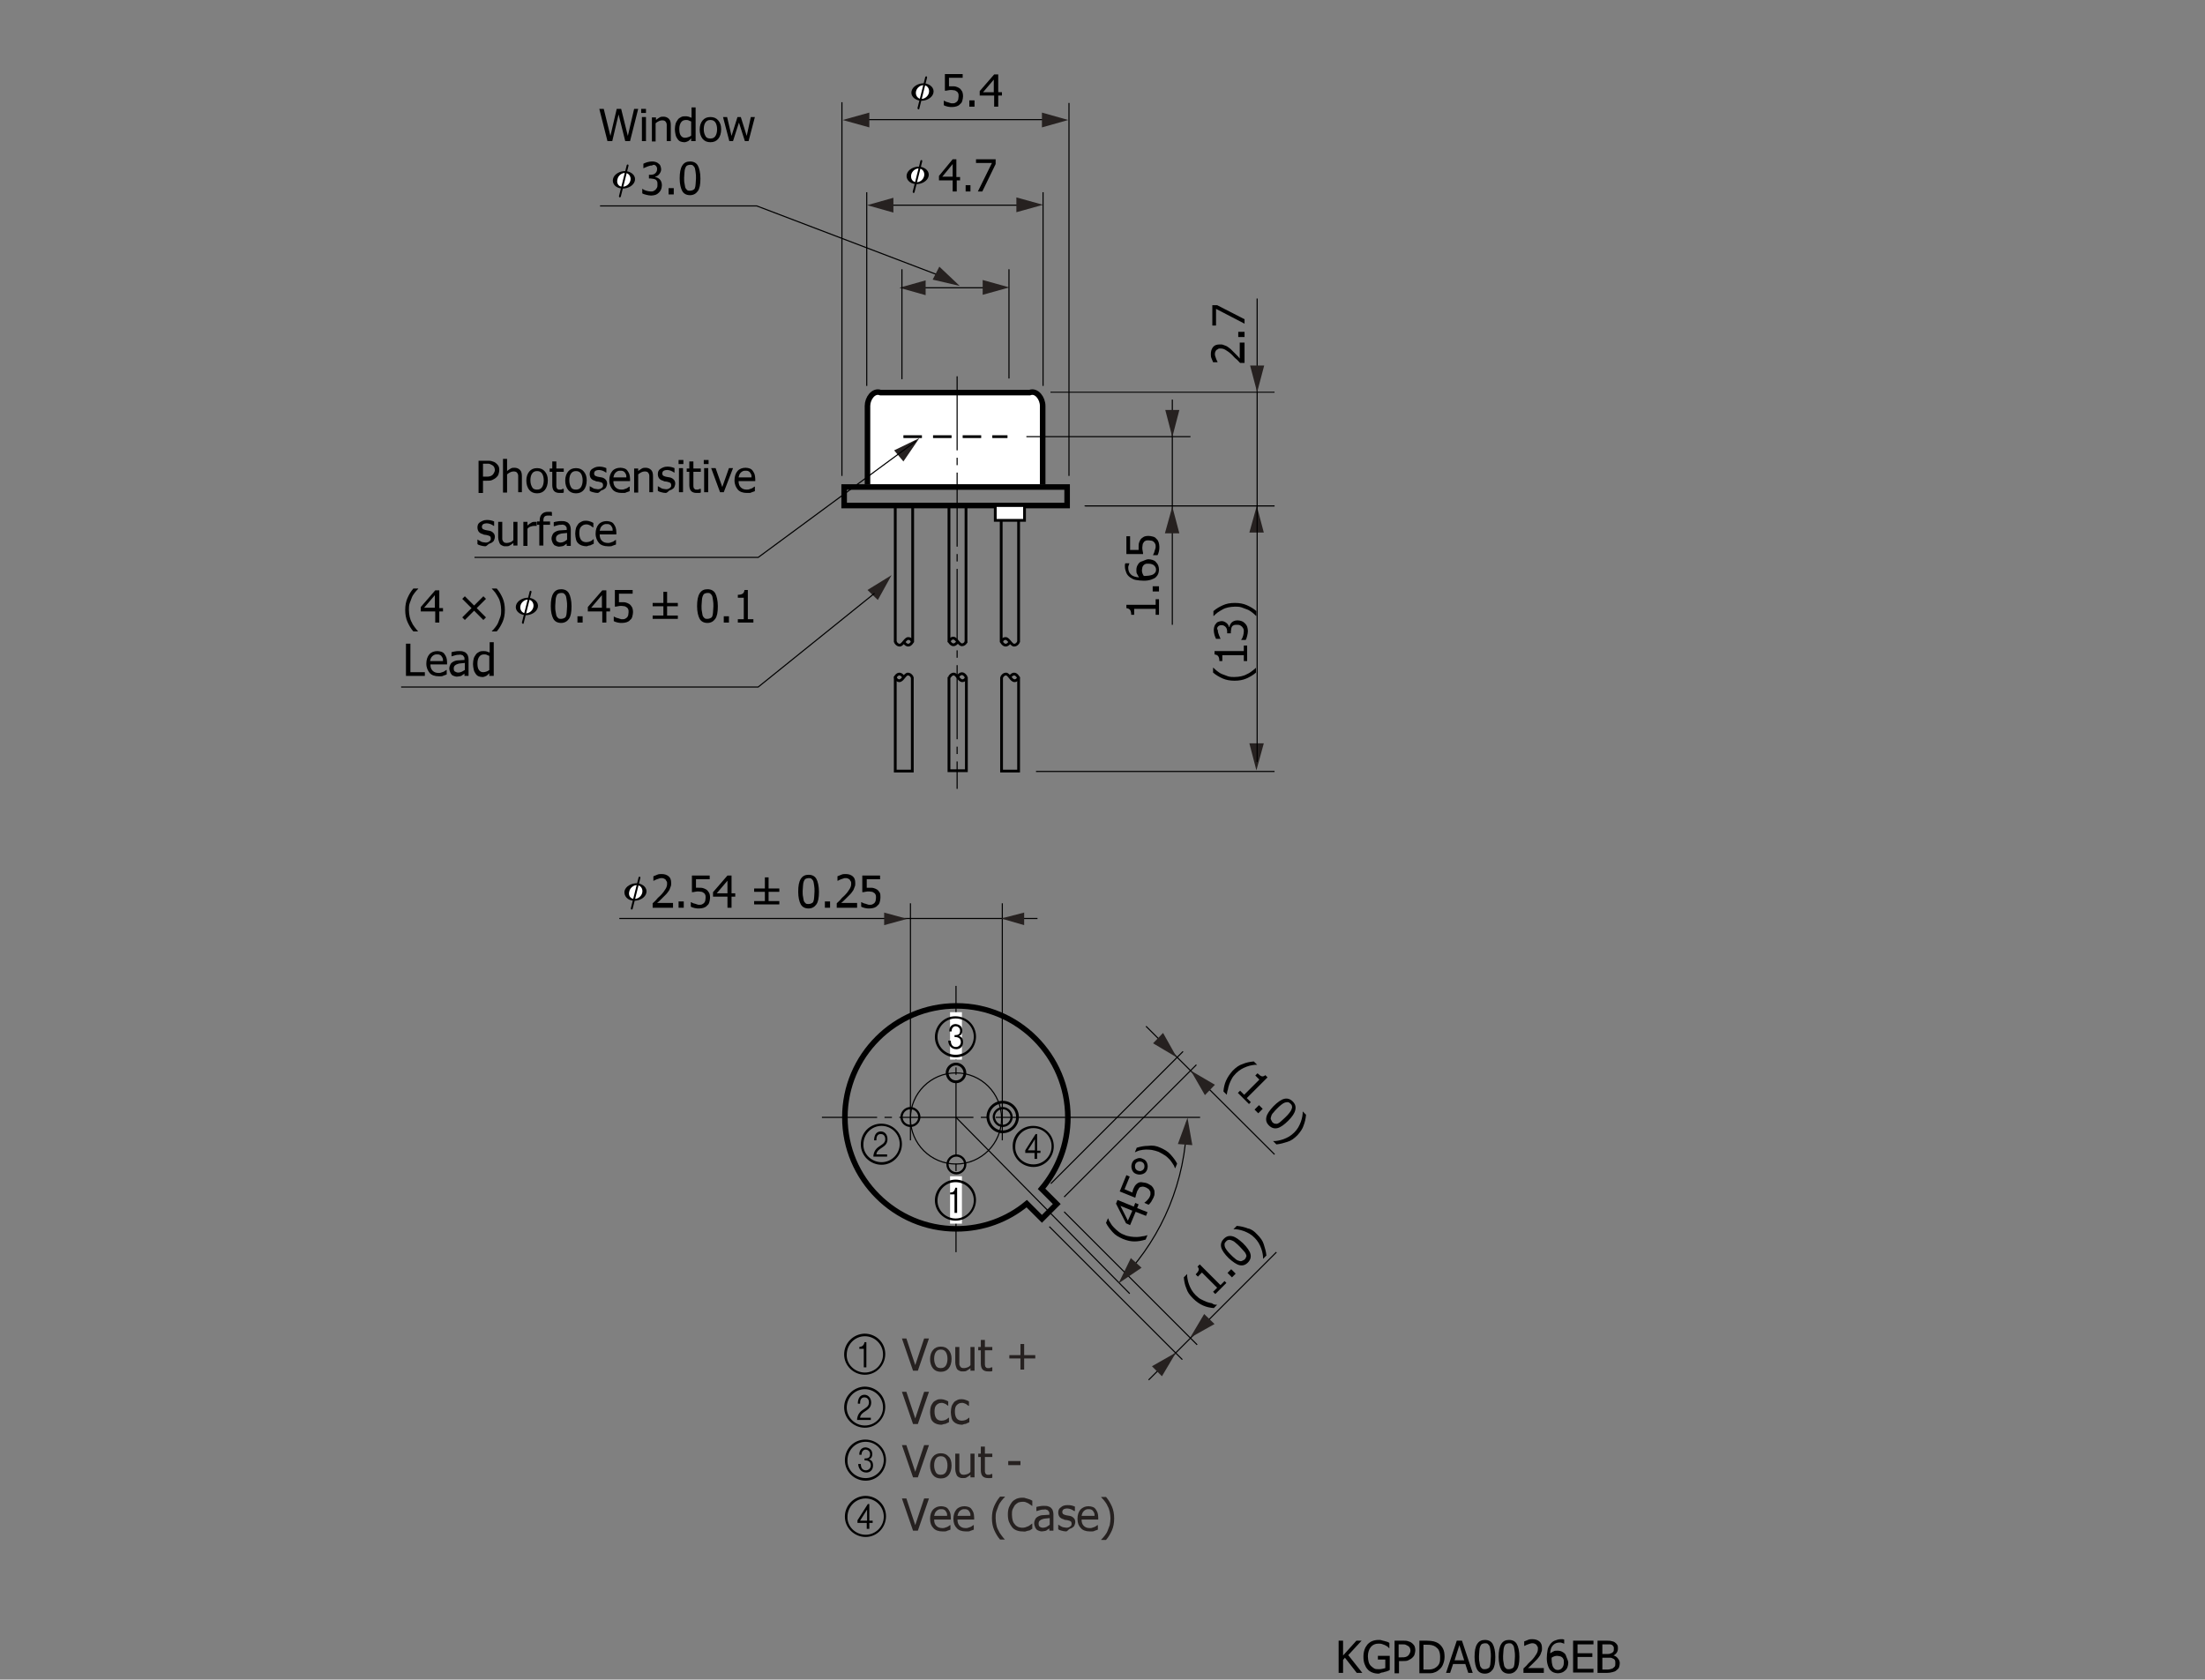<?xml version="1.0" encoding="utf-8"?>
<!-- Generator: Adobe Illustrator 22.1.0, SVG Export Plug-In . SVG Version: 6.00 Build 0)  -->
<svg version="1.1" id="レイヤー_1" xmlns="http://www.w3.org/2000/svg" xmlns:xlink="http://www.w3.org/1999/xlink" x="0px"
	 y="0px" viewBox="0 0 595.3 453.5" style="enable-background:new 0 0 595.3 453.5;" xml:space="preserve">
<rect x="0" y="0" width="595.3" height="453.5" fill="#808080" stroke="none"/>
<style type="text/css">
	.st0{fill:none;stroke:#000000;stroke-width:0.75;}
	.st1{fill:#FFFFFF;stroke:#000000;stroke-width:0.75;}
	.st2{fill:none;stroke:#000000;stroke-width:0.258;}
	.st3{fill:none;stroke:#000000;stroke-width:0.255;}
	.st4{fill:none;stroke:#000000;stroke-width:0.3;}
	.st5{fill:#262120;}
	.st6{fill:#FFFFFF;stroke:#000000;stroke-width:1.5;}
	.st7{fill:none;stroke:#000000;stroke-width:1.5;}
	.st8{fill:none;stroke:#000000;stroke-width:0.3;stroke-dasharray:20,2,2,2;}
	.st9{fill:none;stroke:#000000;stroke-width:0.75;stroke-dasharray:5,3;}
	.st10{fill:none;stroke:#000000;stroke-width:0.296;}
	.st11{fill:#FFFFFF;}
	.st12{fill:none;stroke:#000000;stroke-width:0.602;}
	.st13{fill:none;stroke:#000000;stroke-width:0.603;}
</style>
<g>
	<g>
		<line class="st0" x1="256.2" y1="173.4" x2="256.2" y2="136.5"/>
		<path class="st0" d="M260.9,173.2c0,0-0.4,0.9-1.2,0.9s-1.5-1.8-2.3-1.8c-0.9,0-1.1,0.9-1.1,0.9"/>
		<path class="st0" d="M256.2,173.1c0,0,0.5,1,1.2,1c0.7,0,1.2-0.9,1.2-0.9"/>
		<line class="st0" x1="260.8" y1="136.5" x2="260.8" y2="173.4"/>
		<path class="st0" d="M260.9,182.9c0,0-0.3,0.9-1.1,0.9c-0.9,0-1.5-1.8-2.3-1.8c-0.8,0-1.2,0.9-1.2,0.9"/>
		<path class="st0" d="M260.9,182.9c0,0-0.5-1-1.2-1c-0.7,0-1.2,0.9-1.2,0.9"/>
		<polyline class="st0" points="260.9,182.8 260.9,208.1 256.2,208.1 256.2,182.8 		"/>
	</g>
	<g>
		<path class="st1" d="M258.5,138.7"/>
	</g>
</g>
<g>
	<path d="M367.8,451.7h-1.5l-3.2-4.1l-0.5,0.6v3.5h-1.2V443h1.2v4l3.6-4h1.4l-3.6,3.9L367.8,451.7z"/>
	<path d="M372.2,451.9c-0.6,0-1.2-0.1-1.7-0.3s-1-0.5-1.3-0.9c-0.4-0.4-0.6-0.9-0.8-1.4s-0.3-1.2-0.3-2c0-0.7,0.1-1.3,0.3-1.9
		s0.5-1,0.8-1.4c0.4-0.4,0.8-0.7,1.3-0.9s1.1-0.3,1.7-0.3c0.3,0,0.6,0,0.8,0.1s0.5,0.1,0.8,0.2c0.2,0.1,0.4,0.1,0.7,0.2
		s0.4,0.2,0.6,0.3v1.4H375c-0.1-0.1-0.3-0.3-0.4-0.4s-0.4-0.2-0.7-0.4c-0.2-0.1-0.5-0.2-0.8-0.3s-0.6-0.1-1-0.1
		c-0.8,0-1.5,0.3-2,0.9s-0.8,1.5-0.8,2.5c0,0.6,0.1,1.1,0.2,1.5s0.3,0.8,0.6,1.1c0.3,0.3,0.6,0.5,0.9,0.7s0.8,0.2,1.2,0.2
		c0.3,0,0.7,0,1-0.1s0.6-0.1,0.8-0.2v-2.3h-2v-1h3.2v3.8c-0.1,0.1-0.3,0.2-0.6,0.3s-0.5,0.2-0.7,0.2c-0.3,0.1-0.5,0.2-0.8,0.2
		S372.5,451.9,372.2,451.9z"/>
	<path d="M382.1,445.6c0,0.4-0.1,0.7-0.2,1.1s-0.3,0.6-0.6,0.9c-0.3,0.3-0.7,0.5-1.1,0.7s-0.9,0.2-1.5,0.2h-1v3.3h-1.2V443h2.2
		c0.5,0,1,0,1.3,0.1s0.7,0.2,1,0.4c0.3,0.2,0.6,0.5,0.8,0.8S382.1,445.2,382.1,445.6z M380.8,445.7c0-0.3-0.1-0.6-0.2-0.8
		s-0.3-0.4-0.5-0.5c-0.2-0.1-0.4-0.2-0.6-0.3s-0.5-0.1-0.9-0.1h-1v3.5h0.8c0.5,0,0.8,0,1.1-0.1s0.5-0.2,0.7-0.4
		c0.2-0.2,0.3-0.4,0.4-0.6S380.8,445.9,380.8,445.7z"/>
	<path d="M390,447.4c0,0.8-0.2,1.5-0.5,2.2s-0.8,1.1-1.3,1.5c-0.4,0.3-0.9,0.5-1.3,0.6s-1,0.1-1.7,0.1h-2V443h2
		c0.8,0,1.5,0.1,1.9,0.2s0.9,0.3,1.2,0.5c0.6,0.4,1,0.9,1.3,1.5S390,446.5,390,447.4z M388.8,447.4c0-0.7-0.1-1.2-0.3-1.7
		s-0.6-0.8-1-1.1c-0.3-0.2-0.6-0.3-1-0.4s-0.8-0.1-1.3-0.1h-0.9v6.7h0.9c0.5,0,1,0,1.4-0.1s0.7-0.2,1.1-0.5c0.4-0.3,0.7-0.6,0.9-1.1
		S388.8,448,388.8,447.4z"/>
	<path d="M390.4,451.7l2.9-8.7h1.4l2.9,8.7h-1.2l-0.8-2.4h-3.3l-0.8,2.4H390.4z M395.3,448.3l-1.3-4.1l-1.3,4.1H395.3z"/>
	<path d="M403.7,447.4c0,1.6-0.2,2.7-0.7,3.4s-1.2,1.1-2.1,1.1c-1,0-1.7-0.4-2.1-1.1s-0.7-1.9-0.7-3.4c0-1.6,0.2-2.7,0.7-3.5
		s1.2-1.1,2.1-1.1c1,0,1.7,0.4,2.1,1.1S403.7,445.8,403.7,447.4z M402.2,450c0.1-0.3,0.2-0.7,0.2-1.1s0.1-1,0.1-1.6
		c0-0.6,0-1.1-0.1-1.6s-0.1-0.8-0.2-1.1c-0.1-0.3-0.3-0.5-0.5-0.7s-0.5-0.2-0.8-0.2c-0.3,0-0.6,0.1-0.8,0.2s-0.4,0.4-0.5,0.7
		c-0.1,0.3-0.2,0.7-0.2,1.1s-0.1,1-0.1,1.5c0,0.6,0,1.1,0.1,1.5s0.1,0.8,0.2,1.1c0.1,0.3,0.3,0.5,0.5,0.7s0.5,0.2,0.8,0.2
		c0.3,0,0.6-0.1,0.8-0.2S402.1,450.3,402.2,450z"/>
	<path d="M410.2,447.4c0,1.6-0.2,2.7-0.7,3.4s-1.2,1.1-2.1,1.1c-1,0-1.7-0.4-2.1-1.1s-0.7-1.9-0.7-3.4c0-1.6,0.2-2.7,0.7-3.5
		s1.2-1.1,2.1-1.1c1,0,1.7,0.4,2.1,1.1S410.2,445.8,410.2,447.4z M408.7,450c0.1-0.3,0.2-0.7,0.2-1.1s0.1-1,0.1-1.6
		c0-0.6,0-1.1-0.1-1.6s-0.1-0.8-0.2-1.1c-0.1-0.3-0.3-0.5-0.5-0.7s-0.5-0.2-0.8-0.2c-0.3,0-0.6,0.1-0.8,0.2s-0.4,0.4-0.5,0.7
		c-0.1,0.3-0.2,0.7-0.2,1.1s-0.1,1-0.1,1.5c0,0.6,0,1.1,0.1,1.5s0.1,0.8,0.2,1.1c0.1,0.3,0.3,0.5,0.5,0.7s0.5,0.2,0.8,0.2
		c0.3,0,0.6-0.1,0.8-0.2S408.6,450.3,408.7,450z"/>
	<path d="M416.7,451.7h-5.4v-1.2c0.4-0.4,0.8-0.7,1.1-1.1s0.7-0.7,1-1c0.7-0.7,1.1-1.3,1.4-1.8s0.4-0.9,0.4-1.4c0-0.2,0-0.5-0.1-0.6
		s-0.2-0.3-0.3-0.5c-0.1-0.1-0.3-0.2-0.5-0.3s-0.4-0.1-0.6-0.1c-0.2,0-0.4,0-0.6,0.1s-0.4,0.1-0.6,0.2c-0.2,0.1-0.3,0.1-0.5,0.2
		s-0.3,0.2-0.4,0.2h-0.1v-1.2c0.2-0.1,0.6-0.2,1-0.4s0.8-0.2,1.2-0.2c0.8,0,1.4,0.2,1.9,0.6s0.7,1,0.7,1.8c0,0.3,0,0.7-0.1,0.9
		s-0.2,0.6-0.3,0.8c-0.1,0.3-0.3,0.5-0.5,0.8s-0.4,0.5-0.6,0.7c-0.4,0.4-0.8,0.8-1.2,1.2s-0.8,0.8-1.1,1h4.3V451.7z"/>
	<path d="M423.4,448.9c0,0.4-0.1,0.9-0.2,1.2s-0.3,0.7-0.6,0.9c-0.3,0.3-0.6,0.5-0.9,0.6s-0.7,0.2-1.1,0.2c-0.4,0-0.8-0.1-1.1-0.2
		s-0.6-0.3-0.9-0.6c-0.3-0.3-0.5-0.7-0.7-1.3s-0.3-1.2-0.3-2c0-0.8,0.1-1.4,0.2-2.1s0.4-1.1,0.7-1.6c0.3-0.4,0.7-0.8,1.2-1
		s1.1-0.4,1.7-0.4c0.2,0,0.4,0,0.5,0s0.3,0.1,0.4,0.1v1.1h-0.1c-0.1-0.1-0.3-0.1-0.5-0.2s-0.4-0.1-0.6-0.1c-0.7,0-1.3,0.2-1.8,0.7
		s-0.7,1.2-0.8,2.2c0.3-0.2,0.6-0.3,0.9-0.5s0.6-0.2,1-0.2c0.3,0,0.6,0,0.9,0.1s0.5,0.2,0.8,0.4c0.3,0.2,0.6,0.5,0.7,0.9
		S423.4,448.4,423.4,448.9z M422.2,448.9c0-0.4,0-0.7-0.1-0.9s-0.2-0.4-0.5-0.6c-0.2-0.1-0.3-0.2-0.5-0.2s-0.4-0.1-0.6-0.1
		c-0.3,0-0.5,0-0.8,0.1s-0.5,0.2-0.8,0.4c0,0.1,0,0.2,0,0.2s0,0.2,0,0.3c0,0.6,0.1,1.1,0.2,1.5s0.3,0.7,0.4,0.8
		c0.2,0.2,0.3,0.3,0.5,0.4s0.4,0.1,0.6,0.1c0.5,0,0.8-0.2,1.1-0.5S422.2,449.6,422.2,448.9z"/>
	<path d="M424.7,451.7V443h5.5v1h-4.3v2.4h4v1h-4v3.2h4.3v1H424.7z"/>
	<path d="M437.3,449.1c0,0.4-0.1,0.8-0.2,1.1s-0.4,0.6-0.7,0.8c-0.3,0.3-0.7,0.4-1.1,0.5s-0.9,0.2-1.5,0.2h-2.5V443h2.3
		c0.6,0,1.1,0,1.4,0.1s0.6,0.1,0.9,0.3c0.3,0.2,0.5,0.4,0.7,0.7s0.2,0.6,0.2,1c0,0.4-0.1,0.8-0.3,1.1s-0.5,0.6-0.9,0.8v0
		c0.5,0.1,0.9,0.4,1.2,0.8S437.3,448.5,437.3,449.1z M435.7,445.1c0-0.2,0-0.4-0.1-0.5s-0.2-0.3-0.3-0.4c-0.2-0.1-0.4-0.2-0.6-0.2
		s-0.5,0-1,0h-1.1v2.6h1.3c0.4,0,0.6,0,0.8-0.1s0.3-0.1,0.5-0.2c0.2-0.1,0.3-0.3,0.4-0.4S435.7,445.4,435.7,445.1z M436.1,449.1
		c0-0.3,0-0.6-0.1-0.8s-0.3-0.4-0.6-0.5c-0.2-0.1-0.4-0.2-0.6-0.2s-0.5,0-0.9,0h-1.3v3.2h0.9c0.5,0,0.9,0,1.2-0.1s0.6-0.1,0.8-0.3
		c0.2-0.2,0.4-0.3,0.5-0.5S436.1,449.4,436.1,449.1z"/>
</g>
<line class="st2" x1="283.6" y1="105.9" x2="344.1" y2="105.9"/>
<line class="st3" x1="293" y1="136.6" x2="344.1" y2="136.6"/>
<line class="st4" x1="279.7" y1="208.3" x2="344.1" y2="208.3"/>
<polygon class="st5" points="339.2,208 341.2,200.7 337.3,200.7 "/>
<polygon class="st5" points="339.3,136.6 337.3,143.8 341.2,143.8 "/>
<path class="st6" d="M281.5,130.8v-21.2c0-2-1.6-4.3-3.5-3.6h-40.3c-1.9-0.7-3.5,1.6-3.5,3.6v21.2"/>
<path class="st0" d="M258.4,116.4"/>
<rect x="227.9" y="131.5" class="st7" width="60.2" height="5"/>
<path class="st0" d="M258.4,133.6"/>
<polygon class="st5" points="240.7,155.3 234.2,159.3 237,162 "/>
<polyline class="st4" points="236.1,160.2 204.7,185.5 108.3,185.5 "/>
<line class="st8" x1="258.4" y1="101.6" x2="258.4" y2="213"/>
<line class="st4" x1="239.4" y1="55.4" x2="276.2" y2="55.4"/>
<polygon class="st5" points="234.1,55.4 241.2,57.4 241.2,53.4 "/>
<polygon class="st5" points="281.6,55.3 274.4,53.3 274.4,57.3 "/>
<line class="st4" x1="234" y1="104.2" x2="234" y2="51.9"/>
<line class="st4" x1="281.6" y1="104.2" x2="281.6" y2="51.9"/>
<line class="st4" x1="232.8" y1="32.3" x2="283.9" y2="32.3"/>
<polygon class="st5" points="227.5,32.4 234.7,34.4 234.7,30.4 "/>
<polygon class="st5" points="288.4,32.4 281.3,30.4 281.3,34.4 "/>
<line class="st4" x1="227.3" y1="128.5" x2="227.3" y2="27.6"/>
<line class="st4" x1="288.6" y1="128.5" x2="288.6" y2="27.8"/>
<line class="st9" x1="243.9" y1="117.9" x2="272" y2="117.9"/>
<g>
	<line class="st0" x1="270.3" y1="173.4" x2="270.3" y2="136.6"/>
	<path class="st0" d="M275,173.3c0,0-0.4,0.9-1.2,0.9c-0.8,0-1.5-1.8-2.3-1.8c-0.9,0-1.1,0.9-1.1,0.9"/>
	<path class="st0" d="M270.3,173.2c0,0,0.5,1,1.2,1c0.7,0,1.2-0.9,1.2-0.9"/>
	<line class="st0" x1="275" y1="136.6" x2="275" y2="173.4"/>
	<path class="st0" d="M275,182.9c0,0-0.3,0.9-1.1,0.9c-0.9,0-1.5-1.8-2.3-1.8c-0.8,0-1.2,0.9-1.2,0.9"/>
	<path class="st0" d="M275,183c0,0-0.5-1-1.2-1c-0.7,0-1.2,0.9-1.2,0.9"/>
	<polyline class="st0" points="275,182.8 275,208.2 270.4,208.2 270.4,182.8 	"/>
</g>
<path class="st7" d="M258.3,108.7"/>
<line class="st3" x1="292.8" y1="136.6" x2="344.1" y2="136.6"/>
<line class="st4" x1="339.4" y1="80.6" x2="339.4" y2="205.7"/>
<g>
	<line class="st0" x1="246.4" y1="173.4" x2="246.4" y2="136.6"/>
	<path class="st0" d="M241.7,173.3c0,0,0.4,0.9,1.2,0.9c0.8,0,1.5-1.8,2.3-1.8c0.9,0,1.1,0.9,1.1,0.9"/>
	<path class="st0" d="M246.4,173.2c0,0-0.5,1-1.2,1c-0.7,0-1.2-0.9-1.2-0.9"/>
	<line class="st0" x1="241.7" y1="136.6" x2="241.7" y2="173.4"/>
	<path class="st0" d="M241.7,182.9c0,0,0.3,0.9,1.1,0.9c0.9,0,1.5-1.8,2.3-1.8s1.2,0.9,1.2,0.9"/>
	<path class="st0" d="M241.6,183c0,0,0.5-1,1.2-1c0.7,0,1.2,0.9,1.2,0.9"/>
	<polyline class="st0" points="241.7,182.8 241.7,208.2 246.3,208.2 246.3,182.8 	"/>
</g>
<line class="st4" x1="248.9" y1="77.7" x2="266.3" y2="77.7"/>
<polygon class="st5" points="242.8,77.7 249.9,79.7 249.9,75.7 "/>
<polygon class="st5" points="272.5,77.6 265.3,75.6 265.3,79.6 "/>
<polygon class="st5" points="248.2,118.3 241.4,121.6 243.9,124.6 "/>
<polyline class="st4" points="247.3,119.1 204.7,150.5 128.1,150.5 "/>
<line class="st4" x1="316.5" y1="107.9" x2="316.5" y2="168.7"/>
<line class="st10" x1="277.1" y1="117.9" x2="321.4" y2="117.9"/>
<line class="st4" x1="272.4" y1="102.2" x2="272.4" y2="72.7"/>
<line class="st4" x1="243.5" y1="102.4" x2="243.5" y2="72.7"/>
<polyline class="st4" points="255.2,75 204.3,55.6 162,55.6 "/>
<polygon class="st5" points="259.1,77.2 253.6,72 251.8,75.5 "/>
<polygon class="st5" points="316.5,118 318.4,110.7 314.6,110.7 "/>
<polygon class="st5" points="316.5,136.8 314.5,144 318.4,144 "/>
<polygon class="st5" points="339.4,105.9 341.3,98.7 337.5,98.7 "/>
<g>
	<g>
		<path d="M167.9,50.9c1.6,0.1,3.2-0.8,3.5-2.1c0.3-1.3-0.8-2.4-2.4-2.6c-1.6-0.1-3.2,0.8-3.5,2.1C165.2,49.6,166.2,50.8,167.9,50.9
			z"/>
	</g>
	<g>
		<path class="st11" d="M168,50.4c1,0.1,2-0.7,2.2-1.7c0.2-1-0.4-1.9-1.3-2c-1-0.1-2,0.7-2.2,1.7C166.4,49.5,167,50.4,168,50.4z"/>
	</g>
	<g>
		<path d="M167.3,53.3c-0.1,0-0.2-0.2-0.2-0.3l2.1-8.4c0-0.1,0.2-0.2,0.3-0.2l0,0c0.1,0,0.2,0.2,0.2,0.3l-2.1,8.4
			C167.6,53.2,167.4,53.3,167.3,53.3L167.3,53.3z"/>
	</g>
</g>
<g>
	<g>
		<path d="M141.7,166.1c1.6,0.1,3.2-0.8,3.5-2.1c0.3-1.3-0.8-2.4-2.4-2.6c-1.6-0.1-3.2,0.8-3.5,2.1
			C139,164.8,140.1,165.9,141.7,166.1z"/>
	</g>
	<g>
		<path class="st11" d="M141.8,165.6c1,0.1,2-0.7,2.2-1.7c0.2-1-0.4-1.9-1.3-2c-1-0.1-2,0.7-2.2,1.7
			C140.3,164.6,140.9,165.5,141.8,165.6z"/>
	</g>
	<g>
		<path d="M141.1,168.4c-0.1,0-0.2-0.2-0.2-0.3l2.1-8.4c0-0.1,0.2-0.2,0.3-0.2l0,0c0.1,0,0.2,0.2,0.2,0.3l-2.1,8.4
			C141.4,168.4,141.3,168.5,141.1,168.4L141.1,168.4z"/>
	</g>
</g>
<g>
	<g>
		<path d="M248.5,27.2c1.6,0.1,3.2-0.8,3.5-2.1c0.3-1.3-0.8-2.4-2.4-2.6c-1.6-0.1-3.2,0.8-3.5,2.1C245.8,25.9,246.9,27,248.5,27.2z"
			/>
	</g>
	<g>
		<path class="st11" d="M248.6,26.7c1,0.1,2-0.7,2.2-1.7c0.2-1-0.4-1.9-1.3-2c-1-0.1-2,0.7-2.2,1.7
			C247.1,25.7,247.7,26.6,248.6,26.7z"/>
	</g>
	<g>
		<path d="M247.9,29.5c-0.1,0-0.2-0.2-0.2-0.3l2.1-8.4c0-0.1,0.2-0.2,0.3-0.2l0,0c0.1,0,0.2,0.2,0.2,0.3l-2.1,8.4
			C248.2,29.5,248.1,29.6,247.9,29.5L247.9,29.5z"/>
	</g>
</g>
<g>
	<g>
		<path d="M247.2,49.7c1.6,0.1,3.2-0.8,3.5-2.1c0.3-1.3-0.8-2.4-2.4-2.6c-1.6-0.1-3.2,0.8-3.5,2.1C244.5,48.4,245.6,49.6,247.2,49.7
			z"/>
	</g>
	<g>
		<path class="st11" d="M247.3,49.2c1,0.1,2-0.7,2.2-1.7c0.2-1-0.4-1.9-1.3-2c-1-0.1-2,0.7-2.2,1.7
			C245.8,48.3,246.4,49.1,247.3,49.2z"/>
	</g>
	<g>
		<path d="M246.6,52.1c-0.1,0-0.2-0.2-0.2-0.3l2.1-8.4c0-0.1,0.2-0.2,0.3-0.2l0,0c0.1,0,0.2,0.2,0.2,0.3l-2.1,8.4
			C246.9,52,246.8,52.1,246.6,52.1L246.6,52.1z"/>
	</g>
</g>
<path d="M233.4,362.4h0.5v6.8h-0.7v-5h-1.2v-0.5C232.7,363.6,233.2,363.4,233.4,362.4z M233.4,360.1c3.1,0,5.6,2.4,5.6,5.5
	c0,3-2.4,5.6-5.5,5.6c-3,0-5.6-2.4-5.6-5.5C227.9,362.7,230.3,360.2,233.4,360.1z M233.5,370.6c2.7,0,4.9-2.2,4.9-4.9
	c0-2.7-2.2-4.9-4.9-4.9c-2.7,0-4.9,2.2-4.9,5C228.5,368.4,230.8,370.6,233.5,370.6z"/>
<path d="M235.2,378.7c0,2.4-2.8,2.2-3,4.1h2.9v0.6h-3.7l0-0.3c0.1-0.6,0.3-1.6,1.5-2.4c0.7-0.5,1.7-0.9,1.7-2c0-1.1-0.7-1.4-1.2-1.4
	c-1.1,0-1.2,1-1.2,1.7h-0.6v-0.3c0.1-1.4,0.8-2.1,1.8-2.1C234.4,376.6,235.2,377.5,235.2,378.7z M233.4,374.4c3.1,0,5.6,2.4,5.6,5.5
	c0,3-2.4,5.6-5.5,5.6c-3,0-5.6-2.4-5.6-5.5C227.9,377,230.4,374.5,233.4,374.4z M233.5,384.9c2.7,0,4.9-2.2,4.9-4.9
	c0-2.7-2.2-4.9-4.9-4.9c-2.7,0-4.9,2.2-4.9,5C228.6,382.7,230.8,384.9,233.5,384.9z"/>
<path d="M235.5,392.6c0,0.8-0.4,1.3-0.9,1.4c0.4,0.2,1.1,0.4,1.1,1.7c0,1.3-0.9,1.9-1.8,1.9c-1.6,0-2.2-1.4-2.2-2.3h0.7
	c0,1.2,0.6,1.7,1.4,1.7c0.6,0,1.3-0.5,1.3-1.3c0-1.2-0.9-1.4-1.7-1.4v-0.5c1,0,1.5-0.2,1.5-1.2c0-0.8-0.7-1.2-1.2-1.2
	c-0.5,0-1.1,0.4-1.1,1.4H232v-0.2c0-0.8,0.5-1.8,1.7-1.8C234.7,390.9,235.5,391.5,235.5,392.6z M233.6,388.7c3.1,0,5.6,2.4,5.6,5.5
	c0,3-2.4,5.6-5.5,5.6c-3,0-5.6-2.4-5.6-5.5C228.1,391.2,230.5,388.7,233.6,388.7z M233.7,399.1c2.7,0,4.9-2.2,4.9-4.9
	c0-2.7-2.2-4.9-4.9-4.9c-2.7,0-4.9,2.2-4.9,5C228.7,397,231,399.1,233.7,399.1z"/>
<g>
	<path class="st5" d="M250.8,361.4l-3,8.7h-1.3l-3-8.7h1.2l2.4,7.2l2.4-7.2H250.8z"/>
	<path class="st5" d="M256.9,366.9c0,1.1-0.3,2-0.8,2.6s-1.2,0.9-2.1,0.9c-0.9,0-1.6-0.3-2.1-0.9c-0.5-0.6-0.8-1.5-0.8-2.5
		c0-1.1,0.3-1.9,0.8-2.5c0.5-0.6,1.2-0.9,2.1-0.9c0.9,0,1.6,0.3,2.1,0.9S256.9,365.8,256.9,366.9z M255.8,366.9
		c0-0.8-0.2-1.5-0.5-1.9s-0.7-0.6-1.3-0.6c-0.6,0-1,0.2-1.3,0.6s-0.5,1-0.5,1.9c0,0.8,0.2,1.4,0.5,1.9s0.8,0.6,1.3,0.6
		c0.6,0,1-0.2,1.3-0.6S255.8,367.7,255.8,366.9z"/>
	<path class="st5" d="M263.1,370.1H262v-0.7c-0.3,0.3-0.7,0.5-1,0.7s-0.6,0.2-1,0.2c-0.3,0-0.6,0-0.8-0.1s-0.5-0.2-0.7-0.4
		s-0.3-0.5-0.4-0.8s-0.2-0.7-0.2-1.1v-4.2h1.1v3.7c0,0.3,0,0.6,0,0.9s0.1,0.4,0.2,0.6c0.1,0.2,0.2,0.3,0.4,0.4s0.4,0.1,0.7,0.1
		c0.3,0,0.6-0.1,0.9-0.2s0.6-0.3,0.8-0.6v-4.9h1.1V370.1z"/>
	<path class="st5" d="M266.7,370.3c-0.6,0-1.1-0.2-1.4-0.5s-0.5-0.9-0.5-1.6v-3.6h-0.7v-0.9h0.7v-1.9h1.1v1.9h2v0.9h-2v3.1
		c0,0.3,0,0.6,0,0.8s0.1,0.3,0.1,0.5c0.1,0.1,0.2,0.2,0.3,0.3s0.3,0.1,0.6,0.1c0.2,0,0.4,0,0.5-0.1s0.3-0.1,0.4-0.1h0.1v1
		c-0.2,0.1-0.4,0.1-0.6,0.1S266.9,370.3,266.7,370.3z"/>
	<path class="st5" d="M279.5,366.8h-3v3h-1v-3h-3v-0.9h3v-3h1v3h3V366.8z"/>
	<path class="st5" d="M250.8,375.8l-3,8.7h-1.3l-3-8.7h1.2l2.4,7.2l2.4-7.2H250.8z"/>
	<path class="st5" d="M254.1,384.7c-0.4,0-0.9-0.1-1.2-0.2s-0.7-0.3-1-0.6c-0.3-0.3-0.5-0.6-0.6-1.1s-0.2-0.9-0.2-1.5
		c0-0.6,0.1-1.1,0.2-1.5s0.4-0.8,0.6-1.1s0.6-0.5,1-0.7s0.8-0.2,1.2-0.2c0.4,0,0.7,0.1,1,0.2s0.6,0.2,0.9,0.4v1.2H256
		c-0.1-0.1-0.2-0.1-0.3-0.2s-0.3-0.2-0.4-0.3c-0.2-0.1-0.3-0.1-0.5-0.2s-0.4-0.1-0.6-0.1c-0.6,0-1,0.2-1.4,0.6s-0.5,1-0.5,1.8
		c0,0.8,0.2,1.4,0.5,1.8s0.8,0.6,1.4,0.6c0.4,0,0.7-0.1,1-0.2s0.6-0.3,0.9-0.6h0.1v1.2c-0.1,0.1-0.2,0.1-0.4,0.2s-0.3,0.1-0.4,0.2
		c-0.2,0.1-0.4,0.1-0.5,0.1S254.4,384.7,254.1,384.7z"/>
	<path class="st5" d="M259.7,384.7c-0.4,0-0.9-0.1-1.2-0.2s-0.7-0.3-1-0.6s-0.5-0.6-0.6-1.1s-0.2-0.9-0.2-1.5c0-0.6,0.1-1.1,0.2-1.5
		s0.4-0.8,0.6-1.1s0.6-0.5,1-0.7s0.8-0.2,1.2-0.2c0.4,0,0.7,0.1,1,0.2s0.6,0.2,0.9,0.4v1.2h-0.1c-0.1-0.1-0.2-0.1-0.3-0.2
		s-0.3-0.2-0.4-0.3c-0.2-0.1-0.3-0.1-0.5-0.2s-0.4-0.1-0.6-0.1c-0.6,0-1,0.2-1.4,0.6s-0.5,1-0.5,1.8c0,0.8,0.2,1.4,0.5,1.8
		s0.8,0.6,1.4,0.6c0.4,0,0.7-0.1,1-0.2s0.6-0.3,0.9-0.6h0.1v1.2c-0.1,0.1-0.2,0.1-0.4,0.2s-0.3,0.1-0.4,0.2
		c-0.2,0.1-0.4,0.1-0.5,0.1S259.9,384.7,259.7,384.7z"/>
	<path class="st5" d="M250.8,390.2l-3,8.7h-1.3l-3-8.7h1.2l2.4,7.2l2.4-7.2H250.8z"/>
	<path class="st5" d="M256.9,395.7c0,1.1-0.3,2-0.8,2.6s-1.2,0.9-2.1,0.9c-0.9,0-1.6-0.3-2.1-0.9c-0.5-0.6-0.8-1.5-0.8-2.5
		c0-1.1,0.3-1.9,0.8-2.5c0.5-0.6,1.2-0.9,2.1-0.9c0.9,0,1.6,0.3,2.1,0.9C256.6,393.7,256.9,394.6,256.9,395.7z M255.8,395.7
		c0-0.8-0.2-1.5-0.5-1.9c-0.3-0.4-0.7-0.6-1.3-0.6c-0.6,0-1,0.2-1.3,0.6c-0.3,0.4-0.5,1-0.5,1.9c0,0.8,0.2,1.4,0.5,1.9
		s0.8,0.6,1.3,0.6c0.6,0,1-0.2,1.3-0.6S255.8,396.5,255.8,395.7z"/>
	<path class="st5" d="M263.1,398.9H262v-0.7c-0.3,0.3-0.7,0.5-1,0.7c-0.3,0.2-0.6,0.2-1,0.2c-0.3,0-0.6,0-0.8-0.1
		c-0.3-0.1-0.5-0.2-0.7-0.4s-0.3-0.5-0.4-0.8s-0.2-0.7-0.2-1.1v-4.2h1.1v3.7c0,0.3,0,0.6,0,0.9s0.1,0.4,0.2,0.6
		c0.1,0.2,0.2,0.3,0.4,0.4s0.4,0.1,0.7,0.1c0.3,0,0.6-0.1,0.9-0.2s0.6-0.3,0.8-0.6v-4.9h1.1V398.9z"/>
	<path class="st5" d="M266.7,399.1c-0.6,0-1.1-0.2-1.4-0.5s-0.5-0.9-0.5-1.6v-3.6h-0.7v-0.9h0.7v-1.9h1.1v1.9h2v0.9h-2v3.1
		c0,0.3,0,0.6,0,0.8s0.1,0.3,0.1,0.5c0.1,0.1,0.2,0.2,0.3,0.3s0.3,0.1,0.6,0.1c0.2,0,0.4,0,0.5-0.1s0.3-0.1,0.4-0.1h0.1v1
		c-0.2,0.1-0.4,0.1-0.6,0.1S266.9,399.1,266.7,399.1z"/>
	<path class="st5" d="M275.5,395.6h-3.3v-1.1h3.3V395.6z"/>
	<path class="st5" d="M250.8,404.6l-3,8.7h-1.3l-3-8.7h1.2l2.4,7.2l2.4-7.2H250.8z"/>
	<path class="st5" d="M254.4,413.5c-1,0-1.9-0.3-2.4-0.9c-0.6-0.6-0.9-1.4-0.9-2.5c0-1.1,0.3-1.9,0.8-2.5c0.6-0.6,1.3-0.9,2.2-0.9
		c0.4,0,0.8,0.1,1.1,0.2s0.6,0.3,0.8,0.6s0.4,0.6,0.5,0.9s0.2,0.8,0.2,1.3v0.6h-4.5c0,0.8,0.2,1.3,0.6,1.7c0.4,0.4,0.9,0.6,1.6,0.6
		c0.2,0,0.5,0,0.7-0.1s0.4-0.1,0.6-0.2c0.2-0.1,0.4-0.2,0.5-0.3c0.1-0.1,0.3-0.2,0.3-0.2h0.1v1.2c-0.1,0.1-0.3,0.1-0.5,0.2
		s-0.4,0.1-0.5,0.2c-0.2,0.1-0.4,0.1-0.6,0.1S254.6,413.5,254.4,413.5z M255.7,409.3c0-0.3,0-0.6-0.1-0.8s-0.2-0.4-0.3-0.5
		c-0.1-0.2-0.3-0.3-0.5-0.4s-0.5-0.1-0.7-0.1c-0.3,0-0.5,0-0.7,0.1s-0.4,0.2-0.6,0.4c-0.2,0.2-0.3,0.4-0.4,0.6s-0.1,0.5-0.2,0.7
		H255.7z"/>
	<path class="st5" d="M260.7,413.5c-1,0-1.9-0.3-2.4-0.9c-0.6-0.6-0.9-1.4-0.9-2.5c0-1.1,0.3-1.9,0.8-2.5s1.3-0.9,2.2-0.9
		c0.4,0,0.8,0.1,1.1,0.2s0.6,0.3,0.8,0.6s0.4,0.6,0.5,0.9s0.2,0.8,0.2,1.3v0.6h-4.5c0,0.8,0.2,1.3,0.6,1.7c0.4,0.4,0.9,0.6,1.6,0.6
		c0.2,0,0.5,0,0.7-0.1s0.4-0.1,0.6-0.2c0.2-0.1,0.4-0.2,0.5-0.3c0.1-0.1,0.3-0.2,0.3-0.2h0.1v1.2c-0.1,0.1-0.3,0.1-0.5,0.2
		s-0.4,0.1-0.5,0.2c-0.2,0.1-0.4,0.1-0.6,0.1S260.9,413.5,260.7,413.5z M262,409.3c0-0.3,0-0.6-0.1-0.8s-0.2-0.4-0.3-0.5
		c-0.1-0.2-0.3-0.3-0.5-0.4s-0.5-0.1-0.7-0.1c-0.3,0-0.5,0-0.7,0.1s-0.4,0.2-0.6,0.4c-0.2,0.2-0.3,0.4-0.4,0.6s-0.1,0.5-0.2,0.7H262
		z"/>
	<path class="st5" d="M271.3,415.7h-1.3c-0.7-0.8-1.2-1.7-1.6-2.6s-0.6-2-0.6-3.2c0-1.2,0.2-2.3,0.6-3.2c0.4-0.9,0.9-1.8,1.6-2.6
		h1.3v0.1c-0.3,0.3-0.6,0.6-0.9,1s-0.6,0.8-0.8,1.3c-0.2,0.5-0.4,1-0.6,1.6s-0.2,1.2-0.2,1.8c0,0.7,0.1,1.3,0.2,1.8
		c0.1,0.6,0.3,1.1,0.6,1.6c0.2,0.5,0.5,0.9,0.8,1.3S271,415.4,271.3,415.7L271.3,415.7z"/>
	<path class="st5" d="M276,413.5c-0.6,0-1.1-0.1-1.6-0.3c-0.5-0.2-0.9-0.5-1.2-0.9c-0.3-0.4-0.6-0.9-0.8-1.4s-0.3-1.2-0.3-2
		c0-0.7,0.1-1.4,0.3-1.9c0.2-0.5,0.5-1,0.8-1.4c0.3-0.4,0.8-0.7,1.2-0.9c0.5-0.2,1-0.3,1.6-0.3c0.3,0,0.6,0,0.8,0.1s0.5,0.1,0.7,0.2
		c0.2,0.1,0.4,0.1,0.6,0.2s0.4,0.2,0.6,0.3v1.4h-0.1c-0.1-0.1-0.2-0.2-0.4-0.3c-0.2-0.1-0.4-0.3-0.6-0.4c-0.2-0.1-0.5-0.2-0.7-0.3
		s-0.6-0.1-0.9-0.1c-0.4,0-0.7,0.1-1.1,0.2c-0.3,0.2-0.6,0.4-0.9,0.7c-0.2,0.3-0.4,0.7-0.6,1.1s-0.2,1-0.2,1.5
		c0,0.6,0.1,1.1,0.2,1.5s0.3,0.8,0.6,1.1c0.2,0.3,0.5,0.5,0.9,0.7c0.3,0.1,0.7,0.2,1,0.2c0.3,0,0.6,0,0.9-0.1s0.5-0.2,0.8-0.3
		c0.2-0.1,0.4-0.2,0.6-0.4c0.2-0.1,0.3-0.2,0.4-0.3h0.1v1.4c-0.2,0.1-0.4,0.2-0.5,0.3s-0.4,0.2-0.6,0.2c-0.3,0.1-0.5,0.1-0.7,0.2
		S276.3,413.5,276,413.5z"/>
	<path class="st5" d="M283.4,412.6c-0.1,0.1-0.2,0.2-0.4,0.3s-0.3,0.2-0.4,0.3c-0.2,0.1-0.4,0.2-0.6,0.2s-0.4,0.1-0.8,0.1
		c-0.3,0-0.5-0.1-0.8-0.2c-0.2-0.1-0.5-0.2-0.6-0.4c-0.2-0.2-0.3-0.4-0.4-0.7s-0.2-0.5-0.2-0.8c0-0.5,0.1-0.8,0.3-1.2
		s0.5-0.6,0.9-0.8c0.4-0.2,0.8-0.3,1.3-0.3s1-0.1,1.6-0.1v-0.2c0-0.3,0-0.5-0.1-0.6s-0.2-0.3-0.3-0.4c-0.1-0.1-0.3-0.1-0.5-0.2
		s-0.4,0-0.6,0c-0.3,0-0.6,0-0.9,0.1c-0.3,0.1-0.7,0.2-1,0.3h-0.1v-1.1c0.2-0.1,0.5-0.1,0.9-0.2c0.4-0.1,0.8-0.1,1.1-0.1
		c0.4,0,0.8,0,1.1,0.1s0.6,0.2,0.8,0.4c0.2,0.2,0.4,0.4,0.5,0.7s0.2,0.6,0.2,1v4.5h-1.1V412.6z M283.4,411.7v-1.8
		c-0.3,0-0.6,0.1-1,0.1s-0.7,0.1-1,0.2c-0.3,0.1-0.5,0.2-0.7,0.4c-0.2,0.2-0.3,0.4-0.3,0.8c0,0.4,0.1,0.7,0.3,0.8
		c0.2,0.2,0.5,0.3,0.9,0.3c0.3,0,0.7-0.1,0.9-0.2C282.9,412.1,283.1,411.9,283.4,411.7z"/>
	<path class="st5" d="M287.8,413.5c-0.4,0-0.8-0.1-1.2-0.2c-0.4-0.1-0.7-0.2-0.9-0.4v-1.2h0.1c0.1,0.1,0.2,0.2,0.3,0.2
		c0.1,0.1,0.3,0.2,0.5,0.3c0.2,0.1,0.4,0.2,0.6,0.2s0.5,0.1,0.7,0.1c0.2,0,0.4,0,0.6-0.1s0.3-0.1,0.4-0.2c0.1-0.1,0.2-0.2,0.3-0.3
		c0.1-0.1,0.1-0.3,0.1-0.5c0-0.3-0.1-0.5-0.2-0.6s-0.4-0.2-0.8-0.3c-0.1,0-0.3-0.1-0.6-0.1s-0.4-0.1-0.6-0.2
		c-0.5-0.1-0.9-0.4-1.1-0.7c-0.2-0.3-0.3-0.7-0.3-1.1c0-0.6,0.2-1.1,0.7-1.4c0.4-0.4,1-0.6,1.8-0.6c0.4,0,0.7,0,1.1,0.1
		s0.7,0.2,0.9,0.3v1.2H290c-0.3-0.2-0.6-0.4-0.9-0.5s-0.7-0.2-1-0.2c-0.4,0-0.7,0.1-0.9,0.2s-0.4,0.4-0.4,0.7c0,0.3,0.1,0.5,0.2,0.6
		s0.4,0.2,0.7,0.3c0.2,0,0.3,0.1,0.5,0.1s0.4,0.1,0.6,0.1c0.5,0.1,0.8,0.3,1.1,0.6s0.4,0.7,0.4,1.1c0,0.3-0.1,0.5-0.2,0.8
		s-0.3,0.5-0.5,0.6c-0.2,0.2-0.5,0.3-0.8,0.4S288.2,413.5,287.8,413.5z"/>
	<path class="st5" d="M294.2,413.5c-1,0-1.9-0.3-2.4-0.9c-0.6-0.6-0.9-1.4-0.9-2.5c0-1.1,0.3-1.9,0.8-2.5c0.6-0.6,1.3-0.9,2.2-0.9
		c0.4,0,0.8,0.1,1.1,0.2s0.6,0.3,0.8,0.6s0.4,0.6,0.5,0.9s0.2,0.8,0.2,1.3v0.6H292c0,0.8,0.2,1.3,0.6,1.7c0.4,0.4,0.9,0.6,1.6,0.6
		c0.2,0,0.5,0,0.7-0.1s0.4-0.1,0.6-0.2c0.2-0.1,0.4-0.2,0.5-0.3c0.1-0.1,0.3-0.2,0.3-0.2h0.1v1.2c-0.1,0.1-0.3,0.1-0.5,0.2
		s-0.4,0.1-0.5,0.2c-0.2,0.1-0.4,0.1-0.6,0.1S294.5,413.5,294.2,413.5z M295.5,409.3c0-0.3,0-0.6-0.1-0.8s-0.2-0.4-0.3-0.5
		c-0.1-0.2-0.3-0.3-0.5-0.4s-0.5-0.1-0.7-0.1c-0.3,0-0.5,0-0.7,0.1s-0.4,0.2-0.6,0.4c-0.2,0.2-0.3,0.4-0.4,0.6
		c-0.1,0.2-0.1,0.5-0.2,0.7H295.5z"/>
	<path class="st5" d="M300.8,410c0,1.2-0.2,2.3-0.6,3.2s-0.9,1.8-1.6,2.6h-1.3v-0.1c0.3-0.3,0.6-0.6,0.9-1c0.3-0.4,0.6-0.8,0.8-1.3
		c0.2-0.5,0.4-1,0.6-1.6c0.1-0.6,0.2-1.2,0.2-1.8c0-0.6-0.1-1.3-0.2-1.8s-0.3-1.1-0.6-1.6c-0.2-0.5-0.5-0.9-0.8-1.3s-0.6-0.7-0.9-1
		v-0.1h1.3c0.7,0.8,1.2,1.7,1.6,2.6C300.6,407.7,300.8,408.8,300.8,410z"/>
</g>
<g>
	<path d="M339.1,180.3v1.3c-0.8,0.7-1.7,1.2-2.6,1.6s-2,0.6-3.2,0.6c-1.2,0-2.3-0.2-3.2-0.6s-1.8-0.9-2.6-1.6v-1.3h0.1
		c0.3,0.3,0.6,0.6,1,0.9s0.8,0.6,1.3,0.8c0.5,0.2,1,0.4,1.6,0.6s1.2,0.2,1.8,0.2c0.7,0,1.3-0.1,1.8-0.2s1.1-0.3,1.6-0.6
		c0.5-0.2,0.9-0.5,1.3-0.8S338.8,180.6,339.1,180.3L339.1,180.3z"/>
	<path d="M336.7,174.2v4.3h-0.9v-1.6H330v1.6h-0.8c0-0.6-0.1-1-0.3-1.3s-0.5-0.4-1-0.5v-0.9h7.9v-1.5H336.7z"/>
	<path d="M328.8,170.3c0,0.2,0,0.4,0.1,0.6s0.1,0.4,0.2,0.6c0.1,0.2,0.2,0.4,0.2,0.5s0.2,0.3,0.2,0.4v0.1h-1.2
		c-0.1-0.3-0.3-0.6-0.4-1s-0.2-0.9-0.2-1.2s0-0.7,0.1-1s0.2-0.6,0.4-0.8c0.2-0.3,0.4-0.5,0.7-0.6s0.6-0.2,0.9-0.2
		c0.5,0,0.9,0.2,1.3,0.5s0.6,0.7,0.7,1.1h0.1c0-0.2,0.1-0.4,0.2-0.6s0.2-0.4,0.4-0.6s0.4-0.3,0.6-0.4s0.6-0.2,1-0.2
		c0.4,0,0.8,0.1,1.1,0.2s0.6,0.3,0.9,0.6c0.3,0.3,0.5,0.6,0.6,0.9s0.2,0.8,0.2,1.2c0,0.4-0.1,0.9-0.2,1.3s-0.2,0.8-0.4,1.1h-1.2
		v-0.1c0.2-0.2,0.4-0.6,0.5-1s0.2-0.8,0.2-1.2c0-0.2,0-0.5-0.1-0.7s-0.2-0.4-0.4-0.6c-0.2-0.2-0.4-0.3-0.6-0.4s-0.5-0.1-0.8-0.1
		s-0.6,0-0.8,0.1s-0.4,0.2-0.5,0.4s-0.2,0.4-0.2,0.6s-0.1,0.5-0.1,0.7v0.5h-1v-0.4c0-0.5-0.1-1-0.4-1.3s-0.6-0.5-1.1-0.5
		c-0.2,0-0.4,0-0.6,0.1s-0.3,0.2-0.4,0.3c-0.1,0.1-0.2,0.3-0.2,0.5S328.8,170.1,328.8,170.3z"/>
	<path d="M333.4,162.8c1.2,0,2.3,0.2,3.2,0.6s1.8,0.9,2.6,1.6v1.3h-0.1c-0.3-0.3-0.6-0.6-1-0.9s-0.8-0.6-1.3-0.8
		c-0.5-0.2-1-0.4-1.6-0.6s-1.2-0.2-1.8-0.2c-0.6,0-1.3,0.1-1.8,0.2s-1.1,0.3-1.6,0.6s-0.9,0.5-1.3,0.8s-0.7,0.6-1,0.9h-0.1V165
		c0.8-0.7,1.7-1.2,2.6-1.6S332.1,162.8,333.4,162.8z"/>
</g>
<g>
	<path d="M312.9,161.7v4.3H312v-1.6h-5.8v1.6h-0.8c0-0.6-0.1-1-0.3-1.3s-0.5-0.4-1-0.5v-0.9h7.9v-1.5H312.9z"/>
	<path d="M312.9,158.3v1.4h-1.7v-1.4H312.9z"/>
	<path d="M310,151c0.4,0,0.9,0.1,1.2,0.2s0.7,0.3,0.9,0.6c0.3,0.3,0.5,0.6,0.6,0.9s0.2,0.7,0.2,1.1c0,0.4-0.1,0.8-0.2,1.1
		s-0.3,0.6-0.6,0.9c-0.3,0.3-0.7,0.5-1.3,0.7s-1.2,0.3-2,0.3c-0.8,0-1.4-0.1-2.1-0.2s-1.1-0.4-1.6-0.7c-0.4-0.3-0.8-0.7-1-1.2
		s-0.4-1.1-0.4-1.7c0-0.2,0-0.4,0-0.5s0.1-0.3,0.1-0.4h1.1v0.1c-0.1,0.1-0.1,0.3-0.2,0.5s-0.1,0.4-0.1,0.6c0,0.7,0.2,1.3,0.7,1.8
		s1.2,0.7,2.2,0.8c-0.2-0.3-0.3-0.6-0.5-0.9s-0.2-0.6-0.2-1c0-0.3,0-0.6,0.1-0.9s0.2-0.5,0.4-0.8c0.2-0.3,0.5-0.6,0.9-0.7
		S309.5,151,310,151z M310.1,152.2c-0.4,0-0.7,0-0.9,0.1s-0.4,0.2-0.6,0.5c-0.1,0.2-0.2,0.3-0.2,0.5s-0.1,0.4-0.1,0.6
		c0,0.3,0,0.5,0.1,0.8s0.2,0.5,0.4,0.8c0.1,0,0.2,0,0.2,0s0.2,0,0.3,0c0.6,0,1.1-0.1,1.5-0.2s0.7-0.3,0.8-0.4
		c0.2-0.2,0.3-0.3,0.4-0.5s0.1-0.4,0.1-0.6c0-0.5-0.2-0.8-0.5-1.1S310.7,152.2,310.1,152.2z"/>
	<path d="M310.1,144.7c0.4,0,0.8,0.1,1.2,0.2s0.7,0.3,0.9,0.6c0.3,0.2,0.5,0.6,0.6,0.9s0.2,0.8,0.2,1.2c0,0.4,0,0.8-0.1,1.2
		s-0.2,0.8-0.4,1.1h-1.2v-0.1c0.1-0.1,0.1-0.2,0.2-0.4s0.2-0.4,0.2-0.6c0.1-0.2,0.1-0.4,0.2-0.6s0.1-0.4,0.1-0.6
		c0-0.2,0-0.5-0.1-0.7s-0.2-0.4-0.4-0.6c-0.2-0.1-0.4-0.3-0.6-0.3s-0.5-0.1-0.8-0.1c-0.3,0-0.6,0-0.8,0.1s-0.4,0.2-0.5,0.4
		c-0.1,0.2-0.3,0.4-0.3,0.6s-0.1,0.5-0.1,0.8c0,0.3,0,0.6,0.1,1s0.1,0.6,0.1,0.8h-4.5v-4.8h1v3.7h2.3c0-0.1,0-0.3,0-0.4s0-0.3,0-0.4
		c0-0.4,0-0.8,0.1-1.1s0.2-0.6,0.4-0.9c0.2-0.3,0.5-0.5,0.8-0.7S309.5,144.7,310.1,144.7z"/>
</g>
<g>
	<path d="M336,92.7V98h-1.2c-0.4-0.4-0.7-0.8-1.1-1.1s-0.7-0.7-1-1c-0.7-0.7-1.3-1.1-1.8-1.4s-0.9-0.4-1.4-0.4c-0.2,0-0.5,0-0.6,0.1
		s-0.3,0.2-0.5,0.3c-0.1,0.1-0.2,0.3-0.3,0.5s-0.1,0.4-0.1,0.6c0,0.2,0,0.4,0.1,0.6s0.1,0.4,0.2,0.6c0.1,0.2,0.1,0.3,0.2,0.5
		s0.2,0.3,0.2,0.4v0.1h-1.2c-0.1-0.2-0.2-0.6-0.4-1s-0.2-0.8-0.2-1.2c0-0.8,0.2-1.4,0.6-1.9s1-0.7,1.8-0.7c0.3,0,0.7,0,0.9,0.1
		s0.6,0.2,0.8,0.3c0.3,0.1,0.5,0.3,0.8,0.5s0.5,0.4,0.7,0.6c0.4,0.4,0.8,0.8,1.2,1.2s0.8,0.8,1,1.1v-4.3H336z"/>
	<path d="M336,89.6V91h-1.7v-1.4H336z"/>
	<path d="M328.6,82.4l7.4,3.8v1.2l-7.7-4v4.5h-1v-5.5H328.6z"/>
</g>
<g>
	<path d="M112.9,170.5h-1.3c-0.7-0.8-1.2-1.7-1.6-2.6s-0.6-2-0.6-3.2c0-1.2,0.2-2.3,0.6-3.2s0.9-1.8,1.6-2.6h1.3v0.1
		c-0.3,0.3-0.6,0.6-0.9,1s-0.6,0.8-0.8,1.3c-0.2,0.5-0.4,1-0.6,1.6s-0.2,1.2-0.2,1.8c0,0.7,0.1,1.3,0.2,1.8s0.3,1.1,0.6,1.6
		c0.2,0.5,0.5,0.9,0.8,1.3S112.6,170.2,112.9,170.5L112.9,170.5z"/>
	<path d="M119.6,165.1h-1v3h-1.1v-3h-3.9v-1.2l3.9-4.5h1.1v4.8h1V165.1z M117.4,164.1v-3.4l-2.9,3.4H117.4z"/>
	<path d="M131.2,166.7l-0.7,0.7l-2.5-2.5l-2.5,2.5l-0.7-0.7l2.5-2.5l-2.5-2.5l0.7-0.7l2.5,2.5l2.5-2.5l0.7,0.7l-2.5,2.5L131.2,166.7
		z"/>
	<path d="M136.3,164.7c0,1.2-0.2,2.3-0.6,3.2s-0.9,1.8-1.6,2.6h-1.3v-0.1c0.3-0.3,0.6-0.6,0.9-1s0.6-0.8,0.8-1.3
		c0.2-0.5,0.4-1,0.6-1.6s0.2-1.2,0.2-1.8c0-0.6-0.1-1.3-0.2-1.8s-0.3-1.1-0.6-1.6s-0.5-0.9-0.8-1.3s-0.6-0.7-0.9-1v-0.1h1.3
		c0.7,0.8,1.2,1.7,1.6,2.6S136.3,163.5,136.3,164.7z"/>
	<path d="M154.3,163.7c0,1.6-0.2,2.7-0.7,3.4s-1.2,1.1-2.1,1.1c-1,0-1.7-0.4-2.1-1.1s-0.7-1.9-0.7-3.4c0-1.6,0.2-2.7,0.7-3.5
		s1.2-1.1,2.1-1.1c1,0,1.7,0.4,2.1,1.1S154.3,162.2,154.3,163.7z M152.8,166.4c0.1-0.3,0.2-0.7,0.2-1.1s0.1-1,0.1-1.6
		c0-0.6,0-1.1-0.1-1.6s-0.1-0.8-0.2-1.1c-0.1-0.3-0.3-0.5-0.5-0.7s-0.5-0.2-0.8-0.2c-0.3,0-0.6,0.1-0.8,0.2s-0.4,0.4-0.5,0.7
		c-0.1,0.3-0.2,0.7-0.2,1.1s-0.1,1-0.1,1.5c0,0.6,0,1.1,0.1,1.5s0.1,0.8,0.2,1.1c0.1,0.3,0.3,0.5,0.5,0.7s0.5,0.2,0.8,0.2
		c0.3,0,0.6-0.1,0.8-0.2S152.7,166.7,152.8,166.4z"/>
	<path d="M157.3,168.1h-1.4v-1.7h1.4V168.1z"/>
	<path d="M164.7,165.1h-1v3h-1.1v-3h-3.9v-1.2l3.9-4.5h1.1v4.8h1V165.1z M162.5,164.1v-3.4l-2.9,3.4H162.5z"/>
	<path d="M170.9,165.3c0,0.4-0.1,0.8-0.2,1.2s-0.3,0.7-0.6,0.9c-0.2,0.3-0.6,0.5-0.9,0.6s-0.8,0.2-1.2,0.2c-0.4,0-0.8,0-1.2-0.1
		s-0.8-0.2-1.1-0.4v-1.2h0.1c0.1,0.1,0.2,0.1,0.4,0.2s0.4,0.2,0.6,0.2c0.2,0.1,0.4,0.1,0.6,0.2s0.4,0.1,0.6,0.1c0.2,0,0.5,0,0.7-0.1
		s0.4-0.2,0.6-0.4c0.1-0.2,0.3-0.4,0.3-0.6s0.1-0.5,0.1-0.8c0-0.3,0-0.6-0.1-0.8s-0.2-0.4-0.4-0.5c-0.2-0.1-0.4-0.3-0.6-0.3
		s-0.5-0.1-0.8-0.1c-0.3,0-0.6,0-1,0.1s-0.6,0.1-0.8,0.1v-4.5h4.8v1h-3.7v2.3c0.1,0,0.3,0,0.4,0s0.3,0,0.4,0c0.4,0,0.8,0,1.1,0.1
		s0.6,0.2,0.9,0.4c0.3,0.2,0.5,0.5,0.7,0.8S170.9,164.8,170.9,165.3z"/>
	<path d="M183,167.1h-6.8v-0.9h2.9v-2.5h-2.9v-0.9h2.9v-3h1v3h2.9v0.9h-2.9v2.5h2.9V167.1z"/>
	<path d="M193.8,163.7c0,1.6-0.2,2.7-0.7,3.4s-1.2,1.1-2.1,1.1c-1,0-1.7-0.4-2.1-1.1s-0.7-1.9-0.7-3.4c0-1.6,0.2-2.7,0.7-3.5
		s1.2-1.1,2.1-1.1c1,0,1.7,0.4,2.1,1.1S193.8,162.2,193.8,163.7z M192.3,166.4c0.1-0.3,0.2-0.7,0.2-1.1s0.1-1,0.1-1.6
		c0-0.6,0-1.1-0.1-1.6s-0.1-0.8-0.2-1.1c-0.1-0.3-0.3-0.5-0.5-0.7s-0.5-0.2-0.8-0.2c-0.3,0-0.6,0.1-0.8,0.2s-0.4,0.4-0.5,0.7
		c-0.1,0.3-0.2,0.7-0.2,1.1s-0.1,1-0.1,1.5c0,0.6,0,1.1,0.1,1.5s0.1,0.8,0.2,1.1c0.1,0.3,0.3,0.5,0.5,0.7s0.5,0.2,0.8,0.2
		c0.3,0,0.6-0.1,0.8-0.2S192.2,166.7,192.3,166.4z"/>
	<path d="M196.8,168.1h-1.4v-1.7h1.4V168.1z"/>
	<path d="M203.5,168.1h-4.3v-0.9h1.6v-5.8h-1.6v-0.8c0.6,0,1-0.1,1.3-0.3s0.4-0.5,0.5-1h0.9v7.9h1.5V168.1z"/>
	<path d="M114.7,182.5h-5.1v-8.7h1.2v7.7h3.9V182.5z"/>
	<path d="M118.4,182.6c-1,0-1.9-0.3-2.4-0.9s-0.9-1.4-0.9-2.5c0-1.1,0.3-1.9,0.8-2.5s1.3-0.9,2.2-0.9c0.4,0,0.8,0.1,1.1,0.2
		s0.6,0.3,0.8,0.6s0.4,0.6,0.5,0.9s0.2,0.8,0.2,1.3v0.6h-4.5c0,0.8,0.2,1.3,0.6,1.7s0.9,0.6,1.6,0.6c0.2,0,0.5,0,0.7-0.1
		s0.4-0.1,0.6-0.2c0.2-0.1,0.4-0.2,0.5-0.3s0.3-0.2,0.3-0.2h0.1v1.2c-0.1,0.1-0.3,0.1-0.5,0.2s-0.4,0.1-0.5,0.2
		c-0.2,0.1-0.4,0.1-0.6,0.1S118.6,182.6,118.4,182.6z M119.6,178.5c0-0.3,0-0.6-0.1-0.8s-0.2-0.4-0.3-0.5c-0.1-0.2-0.3-0.3-0.5-0.4
		s-0.5-0.1-0.7-0.1c-0.3,0-0.5,0-0.7,0.1s-0.4,0.2-0.6,0.4c-0.2,0.2-0.3,0.4-0.4,0.6s-0.1,0.5-0.2,0.7H119.6z"/>
	<path d="M125.5,181.8c-0.1,0.1-0.2,0.2-0.4,0.3s-0.3,0.2-0.4,0.3c-0.2,0.1-0.4,0.2-0.6,0.2s-0.4,0.1-0.8,0.1
		c-0.3,0-0.5-0.1-0.8-0.2s-0.5-0.2-0.6-0.4c-0.2-0.2-0.3-0.4-0.4-0.7s-0.2-0.5-0.2-0.8c0-0.5,0.1-0.8,0.3-1.2s0.5-0.6,0.9-0.8
		c0.4-0.2,0.8-0.3,1.3-0.3s1-0.1,1.6-0.1v-0.2c0-0.3,0-0.5-0.1-0.6s-0.2-0.3-0.3-0.4c-0.1-0.1-0.3-0.1-0.5-0.2s-0.4,0-0.6,0
		c-0.3,0-0.6,0-0.9,0.1s-0.7,0.2-1,0.3h-0.1v-1.1c0.2-0.1,0.5-0.1,0.9-0.2s0.8-0.1,1.1-0.1c0.4,0,0.8,0,1.1,0.1s0.6,0.2,0.8,0.4
		c0.2,0.2,0.4,0.4,0.5,0.7s0.2,0.6,0.2,1v4.5h-1.1V181.8z M125.5,180.9V179c-0.3,0-0.6,0.1-1,0.1s-0.7,0.1-1,0.2
		c-0.3,0.1-0.5,0.2-0.7,0.4s-0.3,0.4-0.3,0.8c0,0.4,0.1,0.7,0.3,0.8s0.5,0.3,0.9,0.3c0.3,0,0.7-0.1,0.9-0.2S125.2,181.1,125.5,180.9
		z"/>
	<path d="M133.2,182.5h-1.1v-0.7c-0.2,0.1-0.3,0.3-0.4,0.4s-0.3,0.2-0.4,0.3c-0.2,0.1-0.3,0.1-0.5,0.2s-0.4,0.1-0.6,0.1
		c-0.4,0-0.7-0.1-1-0.2s-0.6-0.4-0.8-0.7c-0.2-0.3-0.4-0.6-0.5-1.1s-0.2-0.9-0.2-1.5c0-0.6,0.1-1.1,0.2-1.5s0.4-0.8,0.6-1.1
		c0.2-0.3,0.5-0.5,0.9-0.7s0.7-0.2,1.1-0.2c0.3,0,0.6,0,0.9,0.1s0.5,0.2,0.8,0.3v-2.8h1.1V182.5z M132.1,180.9v-3.8
		c-0.3-0.1-0.5-0.2-0.7-0.3s-0.5-0.1-0.7-0.1c-0.6,0-1,0.2-1.3,0.6s-0.5,1-0.5,1.8c0,0.8,0.1,1.4,0.4,1.8s0.6,0.6,1.2,0.6
		c0.3,0,0.6-0.1,0.9-0.2S131.8,181.1,132.1,180.9z"/>
</g>
<g>
	<path d="M259.3,48.7h-1v3h-1.1v-3h-3.7v-1.2l3.7-4.5h1v4.8h1V48.7z M257.2,47.7v-3.4l-2.8,3.4H257.2z"/>
	<path d="M262,51.7h-1.3V50h1.3V51.7z"/>
	<path d="M268.8,44.3l-3.6,7.4h-1.2l3.8-7.7h-4.3v-1h5.3V44.3z"/>
</g>
<g>
	<path d="M260,26c0,0.4-0.1,0.8-0.2,1.2s-0.3,0.7-0.6,0.9c-0.2,0.3-0.6,0.5-0.9,0.6s-0.8,0.2-1.2,0.2c-0.4,0-0.8,0-1.2-0.1
		s-0.8-0.2-1.1-0.4v-1.2h0.1c0.1,0.1,0.2,0.1,0.4,0.2s0.4,0.2,0.6,0.2c0.2,0.1,0.4,0.1,0.6,0.2s0.4,0.1,0.6,0.1c0.2,0,0.5,0,0.7-0.1
		s0.4-0.2,0.6-0.4c0.1-0.2,0.3-0.4,0.3-0.6s0.1-0.5,0.1-0.8c0-0.3,0-0.6-0.1-0.8s-0.2-0.4-0.4-0.5c-0.2-0.1-0.4-0.3-0.6-0.3
		s-0.5-0.1-0.8-0.1c-0.3,0-0.6,0-1,0.1s-0.6,0.1-0.8,0.1v-4.5h4.8v1h-3.7v2.3c0.1,0,0.3,0,0.4,0s0.3,0,0.4,0c0.4,0,0.8,0,1.1,0.1
		s0.6,0.2,0.9,0.4c0.3,0.2,0.5,0.5,0.7,0.8S260,25.5,260,26z"/>
	<path d="M263.1,28.8h-1.4v-1.7h1.4V28.8z"/>
	<path d="M270.5,25.8h-1v3h-1.1v-3h-3.9v-1.2l3.9-4.5h1.1v4.8h1V25.8z M268.3,24.9v-3.4l-2.9,3.4H268.3z"/>
</g>
<g>
	<path d="M134.8,126.9c0,0.4-0.1,0.7-0.2,1.1s-0.3,0.6-0.6,0.9c-0.3,0.3-0.7,0.5-1.1,0.7s-0.9,0.2-1.5,0.2h-1v3.3h-1.2v-8.7h2.2
		c0.5,0,1,0,1.3,0.1s0.7,0.2,1,0.4c0.3,0.2,0.6,0.5,0.8,0.8S134.8,126.4,134.8,126.9z M133.6,126.9c0-0.3-0.1-0.6-0.2-0.8
		s-0.3-0.4-0.5-0.5c-0.2-0.1-0.4-0.2-0.6-0.3s-0.5-0.1-0.9-0.1h-1v3.5h0.8c0.5,0,0.8,0,1.1-0.1s0.5-0.2,0.7-0.4
		c0.2-0.2,0.3-0.4,0.4-0.6S133.6,127.2,133.6,126.9z"/>
	<path d="M141,132.9h-1.1v-3.7c0-0.3,0-0.6,0-0.8s-0.1-0.5-0.2-0.6c-0.1-0.2-0.2-0.3-0.4-0.4s-0.4-0.1-0.7-0.1
		c-0.3,0-0.6,0.1-0.8,0.2s-0.6,0.3-0.9,0.6v4.9h-1.1v-9.1h1.1v3.3c0.3-0.3,0.7-0.5,1-0.7s0.7-0.2,1-0.2c0.6,0,1.1,0.2,1.5,0.6
		s0.5,1,0.5,1.8V132.9z"/>
	<path d="M147.9,129.7c0,1.1-0.3,2-0.8,2.6s-1.2,0.9-2.1,0.9c-0.9,0-1.6-0.3-2.1-0.9s-0.8-1.5-0.8-2.5c0-1.1,0.3-1.9,0.8-2.5
		s1.2-0.9,2.1-0.9c0.9,0,1.6,0.3,2.1,0.9S147.9,128.6,147.9,129.7z M146.8,129.7c0-0.8-0.2-1.5-0.5-1.9s-0.7-0.6-1.3-0.6
		c-0.6,0-1,0.2-1.3,0.6s-0.5,1-0.5,1.9c0,0.8,0.2,1.4,0.5,1.9s0.8,0.6,1.3,0.6c0.6,0,1-0.2,1.3-0.6S146.8,130.5,146.8,129.7z"/>
	<path d="M151,133.1c-0.6,0-1.1-0.2-1.4-0.5s-0.5-0.9-0.5-1.6v-3.6h-0.7v-0.9h0.7v-1.9h1.1v1.9h2v0.9h-2v3.1c0,0.3,0,0.6,0,0.8
		s0.1,0.3,0.1,0.5c0.1,0.1,0.2,0.2,0.3,0.3s0.3,0.1,0.6,0.1c0.2,0,0.4,0,0.5-0.1s0.3-0.1,0.4-0.1h0.1v1c-0.2,0.1-0.4,0.1-0.6,0.1
		S151.2,133.1,151,133.1z"/>
	<path d="M158.4,129.7c0,1.1-0.3,2-0.8,2.6s-1.2,0.9-2.1,0.9c-0.9,0-1.6-0.3-2.1-0.9s-0.8-1.5-0.8-2.5c0-1.1,0.3-1.9,0.8-2.5
		s1.2-0.9,2.1-0.9c0.9,0,1.6,0.3,2.1,0.9S158.4,128.6,158.4,129.7z M157.3,129.7c0-0.8-0.2-1.5-0.5-1.9s-0.7-0.6-1.3-0.6
		c-0.6,0-1,0.2-1.3,0.6s-0.5,1-0.5,1.9c0,0.8,0.2,1.4,0.5,1.9s0.8,0.6,1.3,0.6c0.6,0,1-0.2,1.3-0.6S157.3,130.5,157.3,129.7z"/>
	<path d="M161.3,133.1c-0.4,0-0.8-0.1-1.2-0.2s-0.7-0.2-0.9-0.4v-1.2h0.1c0.1,0.1,0.2,0.2,0.3,0.2s0.3,0.2,0.5,0.3
		c0.2,0.1,0.4,0.2,0.6,0.2s0.5,0.1,0.7,0.1c0.2,0,0.4,0,0.6-0.1s0.3-0.1,0.4-0.2c0.1-0.1,0.2-0.2,0.3-0.3s0.1-0.3,0.1-0.5
		c0-0.3-0.1-0.5-0.2-0.6s-0.4-0.2-0.8-0.3c-0.1,0-0.3-0.1-0.6-0.1s-0.4-0.1-0.6-0.2c-0.5-0.1-0.9-0.4-1.1-0.7s-0.3-0.7-0.3-1.1
		c0-0.6,0.2-1.1,0.7-1.4s1-0.6,1.8-0.6c0.4,0,0.7,0,1.1,0.1s0.7,0.2,0.9,0.3v1.2h-0.1c-0.3-0.2-0.6-0.4-0.9-0.5s-0.7-0.2-1-0.2
		c-0.4,0-0.7,0.1-0.9,0.2s-0.4,0.4-0.4,0.7c0,0.3,0.1,0.5,0.2,0.6s0.4,0.2,0.7,0.3c0.2,0,0.3,0.1,0.5,0.1s0.4,0.1,0.6,0.1
		c0.5,0.1,0.8,0.3,1.1,0.6s0.4,0.7,0.4,1.1c0,0.3-0.1,0.5-0.2,0.8s-0.3,0.5-0.5,0.6c-0.2,0.2-0.5,0.3-0.8,0.4
		S161.8,133.1,161.3,133.1z"/>
	<path d="M167.8,133.1c-1,0-1.9-0.3-2.4-0.9s-0.9-1.4-0.9-2.5c0-1.1,0.3-1.9,0.8-2.5s1.3-0.9,2.2-0.9c0.4,0,0.8,0.1,1.1,0.2
		s0.6,0.3,0.8,0.6s0.4,0.6,0.5,0.9s0.2,0.8,0.2,1.3v0.6h-4.5c0,0.8,0.2,1.3,0.6,1.7s0.9,0.6,1.6,0.6c0.2,0,0.5,0,0.7-0.1
		s0.4-0.1,0.6-0.2c0.2-0.1,0.4-0.2,0.5-0.3s0.3-0.2,0.3-0.2h0.1v1.2c-0.1,0.1-0.3,0.1-0.5,0.2s-0.4,0.1-0.5,0.2
		c-0.2,0.1-0.4,0.1-0.6,0.1S168,133.1,167.8,133.1z M169.1,128.9c0-0.3,0-0.6-0.1-0.8s-0.2-0.4-0.3-0.5c-0.1-0.2-0.3-0.3-0.5-0.4
		s-0.5-0.1-0.7-0.1c-0.3,0-0.5,0-0.7,0.1s-0.4,0.2-0.6,0.4c-0.2,0.2-0.3,0.4-0.4,0.6s-0.1,0.5-0.2,0.7H169.1z"/>
	<path d="M176.4,132.9h-1.1v-3.7c0-0.3,0-0.6,0-0.8s-0.1-0.5-0.2-0.6c-0.1-0.2-0.2-0.3-0.4-0.4s-0.4-0.1-0.7-0.1
		c-0.3,0-0.6,0.1-0.8,0.2s-0.6,0.3-0.9,0.6v4.9h-1.1v-6.5h1.1v0.7c0.3-0.3,0.7-0.5,1-0.7s0.7-0.2,1-0.2c0.6,0,1.1,0.2,1.5,0.6
		s0.5,1,0.5,1.8V132.9z"/>
	<path d="M179.7,133.1c-0.4,0-0.8-0.1-1.2-0.2s-0.7-0.2-0.9-0.4v-1.2h0.1c0.1,0.1,0.2,0.2,0.3,0.2s0.3,0.2,0.5,0.3
		c0.2,0.1,0.4,0.2,0.6,0.2s0.5,0.1,0.7,0.1c0.2,0,0.4,0,0.6-0.1s0.3-0.1,0.4-0.2c0.1-0.1,0.2-0.2,0.3-0.3s0.1-0.3,0.1-0.5
		c0-0.3-0.1-0.5-0.2-0.6s-0.4-0.2-0.8-0.3c-0.1,0-0.3-0.1-0.6-0.1s-0.4-0.1-0.6-0.2c-0.5-0.1-0.9-0.4-1.1-0.7s-0.3-0.7-0.3-1.1
		c0-0.6,0.2-1.1,0.7-1.4s1-0.6,1.8-0.6c0.4,0,0.7,0,1.1,0.1s0.7,0.2,0.9,0.3v1.2H182c-0.3-0.2-0.6-0.4-0.9-0.5s-0.7-0.2-1-0.2
		c-0.4,0-0.7,0.1-0.9,0.2s-0.4,0.4-0.4,0.7c0,0.3,0.1,0.5,0.2,0.6s0.4,0.2,0.7,0.3c0.2,0,0.3,0.1,0.5,0.1s0.4,0.1,0.6,0.1
		c0.5,0.1,0.8,0.3,1.1,0.6s0.4,0.7,0.4,1.1c0,0.3-0.1,0.5-0.2,0.8s-0.3,0.5-0.5,0.6c-0.2,0.2-0.5,0.3-0.8,0.4
		S180.2,133.1,179.7,133.1z"/>
	<path d="M184.5,125.3h-1.3v-1.1h1.3V125.3z M184.4,132.9h-1.1v-6.5h1.1V132.9z"/>
	<path d="M188,133.1c-0.6,0-1.1-0.2-1.4-0.5s-0.5-0.9-0.5-1.6v-3.6h-0.7v-0.9h0.7v-1.9h1.1v1.9h2v0.9h-2v3.1c0,0.3,0,0.6,0,0.8
		s0.1,0.3,0.1,0.5c0.1,0.1,0.2,0.2,0.3,0.3s0.3,0.1,0.6,0.1c0.2,0,0.4,0,0.5-0.1s0.3-0.1,0.4-0.1h0.1v1c-0.2,0.1-0.4,0.1-0.6,0.1
		S188.2,133.1,188,133.1z"/>
	<path d="M191.3,125.3H190v-1.1h1.3V125.3z M191.2,132.9h-1.1v-6.5h1.1V132.9z"/>
	<path d="M197.9,126.4l-2.5,6.5h-1l-2.4-6.5h1.2l1.8,5.1l1.8-5.1H197.9z"/>
	<path d="M201.6,133.1c-1,0-1.9-0.3-2.4-0.9s-0.9-1.4-0.9-2.5c0-1.1,0.3-1.9,0.8-2.5s1.3-0.9,2.2-0.9c0.4,0,0.8,0.1,1.1,0.2
		s0.6,0.3,0.8,0.6s0.4,0.6,0.5,0.9s0.2,0.8,0.2,1.3v0.6h-4.5c0,0.8,0.2,1.3,0.6,1.7s0.9,0.6,1.6,0.6c0.2,0,0.5,0,0.7-0.1
		s0.4-0.1,0.6-0.2c0.2-0.1,0.4-0.2,0.5-0.3s0.3-0.2,0.3-0.2h0.1v1.2c-0.1,0.1-0.3,0.1-0.5,0.2s-0.4,0.1-0.5,0.2
		c-0.2,0.1-0.4,0.1-0.6,0.1S201.9,133.1,201.6,133.1z M202.9,128.9c0-0.3,0-0.6-0.1-0.8s-0.2-0.4-0.3-0.5c-0.1-0.2-0.3-0.3-0.5-0.4
		s-0.5-0.1-0.7-0.1c-0.3,0-0.5,0-0.7,0.1s-0.4,0.2-0.6,0.4c-0.2,0.2-0.3,0.4-0.4,0.6s-0.1,0.5-0.2,0.7H202.9z"/>
	<path d="M131,147.5c-0.4,0-0.8-0.1-1.2-0.2s-0.7-0.2-0.9-0.4v-1.2h0.1c0.1,0.1,0.2,0.2,0.3,0.2s0.3,0.2,0.5,0.3
		c0.2,0.1,0.4,0.2,0.6,0.2s0.5,0.1,0.7,0.1c0.2,0,0.4,0,0.6-0.1s0.3-0.1,0.4-0.2c0.1-0.1,0.2-0.2,0.3-0.3s0.1-0.3,0.1-0.5
		c0-0.3-0.1-0.5-0.2-0.6s-0.4-0.2-0.8-0.3c-0.1,0-0.3-0.1-0.6-0.1s-0.4-0.1-0.6-0.2c-0.5-0.1-0.9-0.4-1.1-0.7s-0.3-0.7-0.3-1.1
		c0-0.6,0.2-1.1,0.7-1.4s1-0.6,1.8-0.6c0.4,0,0.7,0,1.1,0.1s0.7,0.2,0.9,0.3v1.2h-0.1c-0.3-0.2-0.6-0.4-0.9-0.5s-0.7-0.2-1-0.2
		c-0.4,0-0.7,0.1-0.9,0.2s-0.4,0.4-0.4,0.7c0,0.3,0.1,0.5,0.2,0.6s0.4,0.2,0.7,0.3c0.2,0,0.3,0.1,0.5,0.1s0.4,0.1,0.6,0.1
		c0.5,0.1,0.8,0.3,1.1,0.6s0.4,0.7,0.4,1.1c0,0.3-0.1,0.5-0.2,0.8s-0.3,0.5-0.5,0.6c-0.2,0.2-0.5,0.3-0.8,0.4S131.4,147.5,131,147.5
		z"/>
	<path d="M139.7,147.3h-1.1v-0.7c-0.3,0.3-0.7,0.5-1,0.7s-0.6,0.2-1,0.2c-0.3,0-0.6,0-0.8-0.1s-0.5-0.2-0.7-0.4s-0.3-0.5-0.4-0.8
		s-0.2-0.7-0.2-1.1v-4.2h1.1v3.7c0,0.3,0,0.6,0,0.9s0.1,0.4,0.2,0.6c0.1,0.2,0.2,0.3,0.4,0.4s0.4,0.1,0.7,0.1c0.3,0,0.6-0.1,0.9-0.2
		s0.6-0.3,0.8-0.6v-4.9h1.1V147.3z"/>
	<path d="M144.7,142L144.7,142c-0.1,0-0.2,0-0.3,0s-0.2,0-0.3,0c-0.3,0-0.6,0.1-0.9,0.2s-0.6,0.3-0.8,0.6v4.6h-1.1v-6.5h1.1v1
		c0.4-0.4,0.8-0.6,1.1-0.8s0.6-0.2,0.9-0.2c0.1,0,0.2,0,0.3,0s0.1,0,0.2,0V142z"/>
	<path d="M149,139.3L149,139.3c-0.2,0-0.3-0.1-0.5-0.1s-0.3,0-0.5,0c-0.5,0-0.8,0.1-1,0.3s-0.3,0.6-0.3,1.1v0.2h1.8v0.9h-1.8v5.6
		h-1.1v-5.6H145v-0.9h0.7v-0.2c0-0.8,0.2-1.4,0.6-1.8s0.9-0.6,1.6-0.6c0.2,0,0.4,0,0.6,0s0.4,0,0.5,0.1V139.3z"/>
	<path d="M153.1,146.7c-0.1,0.1-0.2,0.2-0.4,0.3s-0.3,0.2-0.4,0.3c-0.2,0.1-0.4,0.2-0.6,0.2s-0.4,0.1-0.8,0.1
		c-0.3,0-0.5-0.1-0.8-0.2s-0.5-0.2-0.6-0.4c-0.2-0.2-0.3-0.4-0.4-0.7s-0.2-0.5-0.2-0.8c0-0.5,0.1-0.8,0.3-1.2s0.5-0.6,0.9-0.8
		c0.4-0.2,0.8-0.3,1.3-0.3s1-0.1,1.6-0.1v-0.2c0-0.3,0-0.5-0.1-0.6s-0.2-0.3-0.3-0.4c-0.1-0.1-0.3-0.1-0.5-0.2s-0.4,0-0.6,0
		c-0.3,0-0.6,0-0.9,0.1s-0.7,0.2-1,0.3h-0.1v-1.1c0.2-0.1,0.5-0.1,0.9-0.2s0.8-0.1,1.1-0.1c0.4,0,0.8,0,1.1,0.1s0.6,0.2,0.8,0.4
		c0.2,0.2,0.4,0.4,0.5,0.7s0.2,0.6,0.2,1v4.5h-1.1V146.7z M153.1,145.7v-1.8c-0.3,0-0.6,0.1-1,0.1s-0.7,0.1-1,0.2
		c-0.3,0.1-0.5,0.2-0.7,0.4s-0.3,0.4-0.3,0.8c0,0.4,0.1,0.7,0.3,0.8s0.5,0.3,0.9,0.3c0.3,0,0.7-0.1,0.9-0.2S152.8,146,153.1,145.7z"
		/>
	<path d="M158.3,147.5c-0.4,0-0.9-0.1-1.2-0.2s-0.7-0.3-1-0.6s-0.5-0.6-0.6-1.1s-0.2-0.9-0.2-1.5c0-0.6,0.1-1.1,0.2-1.5
		s0.4-0.8,0.6-1.1s0.6-0.5,1-0.7s0.8-0.2,1.2-0.2c0.4,0,0.7,0.1,1,0.2s0.6,0.2,0.9,0.4v1.2h-0.1c-0.1-0.1-0.2-0.1-0.3-0.2
		s-0.3-0.2-0.4-0.3c-0.2-0.1-0.3-0.1-0.5-0.2s-0.4-0.1-0.6-0.1c-0.6,0-1,0.2-1.4,0.6s-0.5,1-0.5,1.8c0,0.8,0.2,1.4,0.5,1.8
		s0.8,0.6,1.4,0.6c0.4,0,0.7-0.1,1-0.2s0.6-0.3,0.9-0.6h0.1v1.2c-0.1,0.1-0.2,0.1-0.4,0.2s-0.3,0.1-0.4,0.2
		c-0.2,0.1-0.4,0.1-0.5,0.1S158.6,147.5,158.3,147.5z"/>
	<path d="M164.1,147.5c-1,0-1.9-0.3-2.4-0.9s-0.9-1.4-0.9-2.5c0-1.1,0.3-1.9,0.8-2.5s1.3-0.9,2.2-0.9c0.4,0,0.8,0.1,1.1,0.2
		s0.6,0.3,0.8,0.6s0.4,0.6,0.5,0.9s0.2,0.8,0.2,1.3v0.6h-4.5c0,0.8,0.2,1.3,0.6,1.7s0.9,0.6,1.6,0.6c0.2,0,0.5,0,0.7-0.1
		s0.4-0.1,0.6-0.2c0.2-0.1,0.4-0.2,0.5-0.3s0.3-0.2,0.3-0.2h0.1v1.2c-0.1,0.1-0.3,0.1-0.5,0.2s-0.4,0.1-0.5,0.2
		c-0.2,0.1-0.4,0.1-0.6,0.1S164.4,147.5,164.1,147.5z M165.4,143.3c0-0.3,0-0.6-0.1-0.8s-0.2-0.4-0.3-0.5c-0.1-0.2-0.3-0.3-0.5-0.4
		s-0.5-0.1-0.7-0.1c-0.3,0-0.5,0-0.7,0.1s-0.4,0.2-0.6,0.4c-0.2,0.2-0.3,0.4-0.4,0.6s-0.1,0.5-0.2,0.7H165.4z"/>
</g>
<g>
	<path d="M172.3,29.4l-2.2,8.7h-1.3l-1.8-7.2l-1.7,7.2H164l-2.2-8.7h1.2l1.8,7.3l1.7-7.3h1.2l1.8,7.3l1.7-7.3H172.3z"/>
	<path d="M174.4,30.5h-1.3v-1.1h1.3V30.5z M174.4,38.1h-1.1v-6.5h1.1V38.1z"/>
	<path d="M181.1,38.1H180v-3.7c0-0.3,0-0.6,0-0.8s-0.1-0.5-0.2-0.6c-0.1-0.2-0.2-0.3-0.4-0.4s-0.4-0.1-0.7-0.1
		c-0.3,0-0.6,0.1-0.8,0.2s-0.6,0.3-0.9,0.6v4.9H176v-6.5h1.1v0.7c0.3-0.3,0.7-0.5,1-0.7s0.7-0.2,1-0.2c0.6,0,1.1,0.2,1.5,0.6
		s0.5,1,0.5,1.8V38.1z"/>
	<path d="M187.7,38.1h-1.1v-0.7c-0.2,0.1-0.3,0.3-0.4,0.4s-0.3,0.2-0.4,0.3c-0.2,0.1-0.3,0.1-0.5,0.2s-0.4,0.1-0.6,0.1
		c-0.4,0-0.7-0.1-1-0.2s-0.6-0.4-0.8-0.7c-0.2-0.3-0.4-0.6-0.5-1.1s-0.2-0.9-0.2-1.5c0-0.6,0.1-1.1,0.2-1.5s0.4-0.8,0.6-1.1
		c0.2-0.3,0.5-0.5,0.9-0.7s0.7-0.2,1.1-0.2c0.3,0,0.6,0,0.9,0.1s0.5,0.2,0.8,0.3V29h1.1V38.1z M186.6,36.6v-3.8
		c-0.3-0.1-0.5-0.2-0.7-0.3s-0.5-0.1-0.7-0.1c-0.6,0-1,0.2-1.3,0.6s-0.5,1-0.5,1.8c0,0.8,0.1,1.4,0.4,1.8s0.6,0.6,1.2,0.6
		c0.3,0,0.6-0.1,0.9-0.2S186.4,36.8,186.6,36.6z"/>
	<path d="M194.7,34.9c0,1.1-0.3,2-0.8,2.6s-1.2,0.9-2.1,0.9c-0.9,0-1.6-0.3-2.1-0.9s-0.8-1.5-0.8-2.5c0-1.1,0.3-1.9,0.8-2.5
		s1.2-0.9,2.1-0.9c0.9,0,1.6,0.3,2.1,0.9S194.7,33.8,194.7,34.9z M193.6,34.9c0-0.8-0.2-1.5-0.5-1.9s-0.7-0.6-1.3-0.6
		c-0.6,0-1,0.2-1.3,0.6s-0.5,1-0.5,1.9c0,0.8,0.2,1.4,0.5,1.9s0.8,0.6,1.3,0.6c0.6,0,1-0.2,1.3-0.6S193.6,35.7,193.6,34.9z"/>
	<path d="M203.8,31.6l-1.7,6.5h-1l-1.6-5l-1.6,5h-1l-1.7-6.5h1.1l1.2,5.1l1.6-5.1h0.9l1.6,5.1l1.1-5.1H203.8z"/>
	<path d="M175.9,44.7c-0.2,0-0.4,0-0.6,0.1s-0.4,0.1-0.6,0.2c-0.2,0.1-0.4,0.2-0.5,0.2s-0.3,0.2-0.4,0.2h-0.1v-1.2
		c0.3-0.1,0.6-0.3,1-0.4s0.9-0.2,1.2-0.2s0.7,0,1,0.1s0.6,0.2,0.8,0.4c0.3,0.2,0.5,0.4,0.6,0.7s0.2,0.6,0.2,0.9
		c0,0.5-0.2,0.9-0.5,1.3s-0.7,0.6-1.1,0.7v0.1c0.2,0,0.4,0.1,0.6,0.2s0.4,0.2,0.6,0.4s0.3,0.4,0.4,0.6s0.2,0.6,0.2,1
		c0,0.4-0.1,0.8-0.2,1.1s-0.3,0.6-0.6,0.9c-0.3,0.3-0.6,0.5-0.9,0.6s-0.8,0.2-1.2,0.2c-0.4,0-0.9-0.1-1.3-0.2s-0.8-0.2-1.1-0.4V51
		h0.1c0.2,0.2,0.6,0.4,1,0.5s0.8,0.2,1.2,0.2c0.2,0,0.5,0,0.7-0.1s0.4-0.2,0.6-0.4c0.2-0.2,0.3-0.4,0.4-0.6s0.1-0.5,0.1-0.8
		s0-0.6-0.1-0.8s-0.2-0.4-0.4-0.5s-0.4-0.2-0.6-0.2s-0.5-0.1-0.7-0.1h-0.5v-1h0.4c0.5,0,1-0.1,1.3-0.4s0.5-0.6,0.5-1.1
		c0-0.2,0-0.4-0.1-0.6s-0.2-0.3-0.3-0.4c-0.1-0.1-0.3-0.2-0.5-0.2S176.1,44.7,175.9,44.7z"/>
	<path d="M181.9,52.5h-1.4v-1.7h1.4V52.5z"/>
	<path d="M189.1,48.2c0,1.6-0.2,2.7-0.7,3.4s-1.2,1.1-2.1,1.1c-1,0-1.7-0.4-2.1-1.1s-0.7-1.9-0.7-3.4c0-1.6,0.2-2.7,0.7-3.5
		s1.2-1.1,2.1-1.1c1,0,1.7,0.4,2.1,1.1S189.1,46.7,189.1,48.2z M187.6,50.8c0.1-0.3,0.2-0.7,0.2-1.1s0.1-1,0.1-1.6
		c0-0.6,0-1.1-0.1-1.6s-0.1-0.8-0.2-1.1c-0.1-0.3-0.3-0.5-0.5-0.7s-0.5-0.2-0.8-0.2c-0.3,0-0.6,0.1-0.8,0.2s-0.4,0.4-0.5,0.7
		c-0.1,0.3-0.2,0.7-0.2,1.1s-0.1,1-0.1,1.5c0,0.6,0,1.1,0.1,1.5s0.1,0.8,0.2,1.1c0.1,0.3,0.3,0.5,0.5,0.7s0.5,0.2,0.8,0.2
		c0.3,0,0.6-0.1,0.8-0.2S187.5,51.1,187.6,50.8z"/>
</g>
<path d="M234.3,406.1h0.4v4.5h0.9v0.6h-0.9v1.6h-0.7v-1.6h-2.5v-0.7L234.3,406.1z M234.1,407.6l-1.9,3h1.9V407.6z M233.6,403.9
	c3.1,0,5.6,2.4,5.6,5.5c0,3-2.4,5.6-5.5,5.6c-3,0-5.6-2.4-5.6-5.5C228.1,406.5,230.5,404,233.6,403.9z M233.7,414.4
	c2.7,0,4.9-2.2,4.9-4.9c0-2.7-2.2-4.9-4.9-4.9c-2.7,0-4.9,2.2-4.9,5C228.7,412.2,231,414.4,233.7,414.4z"/>
<rect x="268.7" y="136.5" class="st1" width="7.9" height="4"/>
<line class="st4" x1="245.8" y1="307.9" x2="245.8" y2="243.9"/>
<line class="st8" x1="288.8" y1="301.7" x2="221.9" y2="301.7"/>
<line class="st4" x1="324" y1="301.7" x2="288.1" y2="301.7"/>
<line class="st4" x1="305" y1="349.3" x2="258.1" y2="301.7"/>
<path class="st4" d="M258.1,301.7"/>
<line class="st8" x1="258.1" y1="266.2" x2="258.1" y2="338.1"/>
<path class="st0" d="M258.1,301.7"/>
<path class="st4" d="M258.1,301.7"/>
<line class="st4" x1="167.2" y1="248" x2="280.1" y2="248"/>
<path class="st4" d="M258.1,302"/>
<g>
	<path class="st12" d="M245.8,304c1.3,0,2.4-1.1,2.4-2.4c0-1.3-1.1-2.4-2.4-2.4c-1.3,0-2.4,1.1-2.4,2.4
		C243.4,303,244.5,304,245.8,304z"/>
	<path class="st12" d="M245.8,301.7"/>
</g>
<g>
	<path class="st13" d="M270.7,304c1.3,0,2.4-1.1,2.4-2.4c0-1.3-1.1-2.4-2.4-2.4c-1.3,0-2.4,1.1-2.4,2.4
		C268.4,302.9,269.4,304,270.7,304z"/>
	<path class="st0" d="M270.7,301.6"/>
</g>
<line class="st4" x1="270.6" y1="307.9" x2="270.6" y2="243.9"/>
<polygon class="st5" points="270.3,248 276.5,249.8 276.5,246.4 "/>
<polygon class="st5" points="244.9,248.1 238.7,246.4 238.7,249.8 "/>
<g>
	<path class="st4" d="M258.1,314.3c6.8,0,12.3-5.5,12.3-12.3c0-6.8-5.5-12.3-12.3-12.3c-6.8,0-12.3,5.5-12.3,12.3
		C245.8,308.8,251.3,314.3,258.1,314.3z"/>
	<path class="st4" d="M258.1,302"/>
</g>
<g>
	<path class="st13" d="M258.2,316.8c1.3,0,2.4-1.1,2.4-2.4c0-1.3-1.1-2.4-2.4-2.4c-1.3,0-2.4,1.1-2.4,2.4
		C255.8,315.7,256.9,316.8,258.2,316.8z"/>
	<path class="st0" d="M258.2,314.4"/>
</g>
<g>
	<rect x="256.5" y="317.6" class="st11" width="3.2" height="12.8"/>
	<path class="st11" d="M258.1,324"/>
</g>
<g>
	<rect x="256.5" y="273.3" class="st11" width="3.2" height="12.8"/>
	<path class="st11" d="M258.1,279.7"/>
</g>
<g>
	<g>
		<path d="M171,243.2c1.6,0.1,3.2-0.8,3.5-2.1c0.3-1.3-0.8-2.4-2.4-2.6c-1.6-0.1-3.2,0.8-3.5,2.1C168.4,241.9,169.4,243.1,171,243.2
			z"/>
	</g>
	<g>
		<path class="st11" d="M171.2,242.7c1,0.1,2-0.7,2.2-1.7c0.2-1-0.4-1.9-1.3-2c-1-0.1-2,0.7-2.2,1.7
			C169.6,241.8,170.2,242.7,171.2,242.7z"/>
	</g>
	<g>
		<path d="M170.5,245.6c-0.1,0-0.2-0.2-0.2-0.3l2.1-8.4c0-0.1,0.2-0.2,0.3-0.2l0,0c0.1,0,0.2,0.2,0.2,0.3l-2.1,8.4
			C170.8,245.5,170.6,245.6,170.5,245.6L170.5,245.6z"/>
	</g>
</g>
<path d="M257.9,320.7h0.5v6.8h-0.7v-5h-1.2V322C257.2,322,257.7,321.8,257.9,320.7z M257.9,318.5c3.1,0,5.6,2.4,5.6,5.5
	c0,3-2.4,5.6-5.5,5.6c-3,0-5.6-2.4-5.6-5.5C252.4,321.1,254.9,318.6,257.9,318.5z M258,329c2.7,0,4.9-2.2,4.9-4.9
	c0-2.7-2.2-4.9-4.9-4.9c-2.7,0-4.9,2.2-4.9,5C253.1,326.8,255.3,329,258,329z"/>
<path d="M239.6,307.6c0,2.4-2.8,2.2-3,4.1h2.9v0.6h-3.7l0-0.3c0.1-0.6,0.3-1.6,1.5-2.4c0.7-0.5,1.7-0.9,1.7-2c0-1.1-0.7-1.4-1.2-1.4
	c-1.1,0-1.2,1-1.2,1.7H236v-0.3c0.1-1.4,0.8-2.1,1.8-2.1C238.9,305.5,239.6,306.4,239.6,307.6z M237.9,303.4c3.1,0,5.6,2.4,5.6,5.5
	c0,3-2.4,5.6-5.5,5.6c-3,0-5.6-2.4-5.6-5.5C232.4,305.9,234.8,303.4,237.9,303.4z M238,313.8c2.7,0,4.9-2.2,4.9-4.9
	c0-2.7-2.2-4.9-4.9-4.9c-2.7,0-4.9,2.2-4.9,5C233,311.6,235.3,313.8,238,313.8z"/>
<path d="M259.8,278.3c0,0.8-0.4,1.3-0.9,1.4c0.4,0.2,1.1,0.4,1.1,1.7c0,1.3-0.9,1.9-1.8,1.9c-1.6,0-2.2-1.4-2.2-2.3h0.7
	c0,1.2,0.6,1.7,1.4,1.7c0.6,0,1.3-0.5,1.3-1.3c0-1.2-0.9-1.4-1.7-1.4v-0.5c1,0,1.5-0.2,1.5-1.2c0-0.8-0.7-1.2-1.2-1.2
	c-0.5,0-1.1,0.4-1.1,1.4h-0.6v-0.2c0-0.8,0.5-1.8,1.7-1.8C259,276.6,259.8,277.1,259.8,278.3z M257.9,274.4c3.1,0,5.6,2.4,5.6,5.5
	c0,3-2.4,5.6-5.5,5.6c-3,0-5.6-2.4-5.6-5.5C252.4,276.9,254.9,274.4,257.9,274.4z M258,284.8c2.7,0,4.9-2.2,4.9-4.9
	c0-2.7-2.2-4.9-4.9-4.9c-2.7,0-4.9,2.2-4.9,5C253.1,282.7,255.3,284.8,258,284.8z"/>
<g>
	<path d="M181.6,245.1h-5.4v-1.2c0.4-0.4,0.8-0.7,1.1-1.1s0.7-0.7,1-1c0.7-0.7,1.1-1.3,1.4-1.8s0.4-0.9,0.4-1.4c0-0.2,0-0.5-0.1-0.6
		s-0.2-0.3-0.3-0.5c-0.1-0.1-0.3-0.2-0.5-0.3s-0.4-0.1-0.6-0.1c-0.2,0-0.4,0-0.6,0.1s-0.4,0.1-0.6,0.2c-0.2,0.1-0.3,0.1-0.5,0.2
		s-0.3,0.2-0.4,0.2h-0.1v-1.2c0.2-0.1,0.6-0.2,1-0.4s0.8-0.2,1.2-0.2c0.8,0,1.4,0.2,1.9,0.6s0.7,1,0.7,1.8c0,0.3,0,0.7-0.1,0.9
		s-0.2,0.6-0.3,0.8c-0.1,0.3-0.3,0.5-0.5,0.8s-0.4,0.5-0.6,0.7c-0.4,0.4-0.8,0.8-1.2,1.2s-0.8,0.8-1.1,1h4.3V245.1z"/>
	<path d="M184.6,245.1h-1.4v-1.7h1.4V245.1z"/>
	<path d="M191.7,242.4c0,0.4-0.1,0.8-0.2,1.2s-0.3,0.7-0.6,0.9c-0.2,0.3-0.6,0.5-0.9,0.6s-0.8,0.2-1.2,0.2c-0.4,0-0.8,0-1.2-0.1
		s-0.8-0.2-1.1-0.4v-1.2h0.1c0.1,0.1,0.2,0.1,0.4,0.2s0.4,0.2,0.6,0.2c0.2,0.1,0.4,0.1,0.6,0.2s0.4,0.1,0.6,0.1c0.2,0,0.5,0,0.7-0.1
		s0.4-0.2,0.6-0.4c0.1-0.2,0.3-0.4,0.3-0.6s0.1-0.5,0.1-0.8c0-0.3,0-0.6-0.1-0.8s-0.2-0.4-0.4-0.5c-0.2-0.1-0.4-0.3-0.6-0.3
		s-0.5-0.1-0.8-0.1c-0.3,0-0.6,0-1,0.1s-0.6,0.1-0.8,0.1v-4.5h4.8v1h-3.7v2.3c0.1,0,0.3,0,0.4,0s0.3,0,0.4,0c0.4,0,0.8,0,1.1,0.1
		s0.6,0.2,0.9,0.4c0.3,0.2,0.5,0.5,0.7,0.8S191.7,241.8,191.7,242.4z"/>
	<path d="M198.5,242.1h-1v3h-1.1v-3h-3.9v-1.2l3.9-4.5h1.1v4.8h1V242.1z M196.4,241.2v-3.4l-2.9,3.4H196.4z"/>
	<path d="M210.4,244.2h-6.8v-0.9h2.9v-2.5h-2.9v-0.9h2.9v-3h1v3h2.9v0.9h-2.9v2.5h2.9V244.2z"/>
	<path d="M221.1,240.8c0,1.6-0.2,2.7-0.7,3.4s-1.2,1.1-2.1,1.1c-1,0-1.7-0.4-2.1-1.1s-0.7-1.9-0.7-3.4c0-1.6,0.2-2.7,0.7-3.5
		s1.2-1.1,2.1-1.1c1,0,1.7,0.4,2.1,1.1S221.1,239.3,221.1,240.8z M219.6,243.4c0.1-0.3,0.2-0.7,0.2-1.1s0.1-1,0.1-1.6
		c0-0.6,0-1.1-0.1-1.6s-0.1-0.8-0.2-1.1c-0.1-0.3-0.3-0.5-0.5-0.7s-0.5-0.2-0.8-0.2c-0.3,0-0.6,0.1-0.8,0.2s-0.4,0.4-0.5,0.7
		c-0.1,0.3-0.2,0.7-0.2,1.1s-0.1,1-0.1,1.5c0,0.6,0,1.1,0.1,1.5s0.1,0.8,0.2,1.1c0.1,0.3,0.3,0.5,0.5,0.7s0.5,0.2,0.8,0.2
		c0.3,0,0.6-0.1,0.8-0.2S219.5,243.7,219.6,243.4z"/>
	<path d="M224.1,245.1h-1.4v-1.7h1.4V245.1z"/>
	<path d="M231.3,245.1h-5.4v-1.2c0.4-0.4,0.8-0.7,1.1-1.1s0.7-0.7,1-1c0.7-0.7,1.1-1.3,1.4-1.8s0.4-0.9,0.4-1.4c0-0.2,0-0.5-0.1-0.6
		s-0.2-0.3-0.3-0.5c-0.1-0.1-0.3-0.2-0.5-0.3s-0.4-0.1-0.6-0.1c-0.2,0-0.4,0-0.6,0.1s-0.4,0.1-0.6,0.2c-0.2,0.1-0.3,0.1-0.5,0.2
		s-0.3,0.2-0.4,0.2h-0.1v-1.2c0.2-0.1,0.6-0.2,1-0.4s0.8-0.2,1.2-0.2c0.8,0,1.4,0.2,1.9,0.6s0.7,1,0.7,1.8c0,0.3,0,0.7-0.1,0.9
		s-0.2,0.6-0.3,0.8c-0.1,0.3-0.3,0.5-0.5,0.8s-0.4,0.5-0.6,0.7c-0.4,0.4-0.8,0.8-1.2,1.2s-0.8,0.8-1.1,1h4.3V245.1z"/>
	<path d="M237.7,242.4c0,0.4-0.1,0.8-0.2,1.2s-0.3,0.7-0.6,0.9c-0.2,0.3-0.6,0.5-0.9,0.6s-0.8,0.2-1.2,0.2c-0.4,0-0.8,0-1.2-0.1
		s-0.8-0.2-1.1-0.4v-1.2h0.1c0.1,0.1,0.2,0.1,0.4,0.2s0.4,0.2,0.6,0.2c0.2,0.1,0.4,0.1,0.6,0.2s0.4,0.1,0.6,0.1c0.2,0,0.5,0,0.7-0.1
		s0.4-0.2,0.6-0.4c0.1-0.2,0.3-0.4,0.3-0.6s0.1-0.5,0.1-0.8c0-0.3,0-0.6-0.1-0.8s-0.2-0.4-0.4-0.5c-0.2-0.1-0.4-0.3-0.6-0.3
		s-0.5-0.1-0.8-0.1c-0.3,0-0.6,0-1,0.1s-0.6,0.1-0.8,0.1v-4.5h4.8v1H234v2.3c0.1,0,0.3,0,0.4,0s0.3,0,0.4,0c0.4,0,0.8,0,1.1,0.1
		s0.6,0.2,0.9,0.4c0.3,0.2,0.5,0.5,0.7,0.8S237.7,241.8,237.7,242.4z"/>
</g>
<g>
	<path class="st0" d="M258.1,292.1c1.3,0,2.4-1.1,2.4-2.4c0-1.3-1.1-2.4-2.4-2.4c-1.3,0-2.4,1.1-2.4,2.4
		C255.8,291.1,256.8,292.1,258.1,292.1z"/>
	<path class="st0" d="M260.8,269.9"/>
</g>
<path class="st0" d="M270.7,305.6c2.2,0,4-1.8,4-4c0-2.2-1.8-4-4-4c-2.2,0-4,1.8-4,4C266.8,303.8,268.5,305.6,270.7,305.6z"/>
<path d="M279.6,306.2h0.4v4.5h0.9v0.6H280v1.6h-0.7v-1.6h-2.5v-0.7L279.6,306.2z M279.4,307.6l-1.9,3h1.9V307.6z M278.9,304
	c3.1,0,5.6,2.4,5.6,5.5c0,3-2.4,5.6-5.5,5.6c-3,0-5.6-2.4-5.6-5.5C273.3,306.5,275.8,304,278.9,304z M279,314.4
	c2.7,0,4.9-2.2,4.9-4.9c0-2.7-2.2-4.9-4.9-4.9c-2.7,0-4.9,2.2-4.9,5C274,312.2,276.2,314.4,279,314.4z"/>
<path class="st4" d="M303.6,344.6c10.2-11,16.5-25.6,16.8-41.7"/>
<line class="st4" x1="283.3" y1="331.2" x2="319.2" y2="367.1"/>
<line class="st4" x1="287.3" y1="327.2" x2="323.2" y2="363.1"/>
<line class="st4" x1="344.6" y1="338.1" x2="310.1" y2="372.6"/>
<polygon class="st5" points="321.3,361.2 327.9,357.5 325.1,354.8 "/>
<polygon class="st5" points="302,346.5 305.3,339.7 308.2,342.3 "/>
<polygon class="st5" points="320.6,301.8 321.9,309.2 318,308.9 "/>
<polygon class="st5" points="317.5,365.2 311,368.9 313.7,371.6 "/>
<g>
	<path d="M328.6,352.3l-0.9,0.9c-1.1-0.1-2-0.3-2.9-0.7s-1.8-1-2.7-1.9c-0.9-0.9-1.5-1.7-1.8-2.7c-0.4-0.9-0.6-1.9-0.7-3l0.9-0.9
		l0,0c0,0.4,0,0.9,0.1,1.3c0.1,0.5,0.2,1,0.4,1.5c0.2,0.5,0.4,1,0.7,1.5c0.3,0.5,0.7,1,1.1,1.4c0.5,0.5,1,0.9,1.4,1.1s1,0.5,1.5,0.7
		c0.5,0.2,1,0.3,1.5,0.4C327.7,352.3,328.1,352.3,328.6,352.3L328.6,352.3z"/>
	<path d="M331.1,346.4l-3,3l-0.6-0.6l1.1-1.1l-4.1-4.1l-1.1,1.1l-0.6-0.6c0.4-0.4,0.7-0.8,0.8-1.1c0.1-0.3,0-0.7-0.3-1l0.6-0.6
		l5.6,5.6l1.1-1.1L331.1,346.4z"/>
	<path d="M333.6,343.9l-1,1l-1.2-1.2l1-1L333.6,343.9z"/>
	<path d="M335.6,335.7c1.1,1.1,1.8,2.1,2,2.9c0.2,0.8,0,1.6-0.7,2.3c-0.7,0.7-1.4,0.9-2.3,0.7c-0.8-0.2-1.8-0.9-2.9-1.9
		c-1.1-1.1-1.8-2.1-2-2.9s0-1.6,0.7-2.3c0.7-0.7,1.4-0.9,2.3-0.7C333.6,334,334.5,334.7,335.6,335.7z M336.4,338.7
		c-0.1-0.3-0.3-0.6-0.6-0.9c-0.3-0.3-0.6-0.7-1.1-1.2c-0.4-0.4-0.8-0.8-1.2-1.1c-0.3-0.3-0.7-0.5-1-0.6c-0.3-0.1-0.6-0.2-0.8-0.1
		c-0.3,0-0.5,0.2-0.7,0.4c-0.2,0.2-0.4,0.5-0.4,0.7c0,0.3,0,0.5,0.1,0.8c0.1,0.3,0.3,0.6,0.6,1c0.3,0.4,0.6,0.7,1,1.1
		c0.4,0.4,0.8,0.8,1.1,1c0.3,0.3,0.6,0.5,1,0.6c0.3,0.1,0.6,0.2,0.8,0.1s0.5-0.2,0.8-0.4c0.2-0.2,0.4-0.5,0.4-0.7
		C336.6,339.2,336.5,339,336.4,338.7z"/>
	<path d="M339.4,333.3c0.9,0.9,1.5,1.7,1.8,2.7s0.6,1.9,0.7,3l-0.9,0.9l0,0c0-0.4,0-0.9-0.1-1.3c-0.1-0.5-0.2-1-0.4-1.5
		c-0.2-0.5-0.4-1-0.7-1.5s-0.7-1-1.1-1.4c-0.5-0.5-0.9-0.8-1.4-1.1c-0.5-0.3-1-0.5-1.5-0.7c-0.5-0.2-1-0.3-1.5-0.4
		c-0.5-0.1-0.9-0.1-1.3-0.1l0,0l0.9-0.9c1.1,0.1,2,0.3,3,0.7C337.7,331.8,338.6,332.4,339.4,333.3z"/>
</g>
<g>
	<path d="M309.8,333.5l-0.5,1.2c-1,0.3-2,0.5-3,0.5s-2-0.2-3.2-0.7c-1.1-0.5-2-1-2.7-1.8s-1.3-1.5-1.8-2.5l0.5-1.2l0.1,0
		c0.1,0.4,0.3,0.8,0.6,1.2c0.2,0.4,0.5,0.8,0.9,1.2c0.4,0.4,0.8,0.8,1.2,1.1c0.5,0.4,1,0.7,1.6,0.9c0.6,0.3,1.2,0.4,1.8,0.5
		s1.1,0.1,1.7,0.1c0.5,0,1-0.1,1.5-0.2C309,333.8,309.4,333.6,309.8,333.5L309.8,333.5z"/>
	<path d="M307.4,325.2l-0.4,1l2.8,1.1l-0.4,1l-2.8-1.1l-1.5,3.6l-1.1-0.5l-2.7-5.3l0.4-1l4.4,1.8l0.4-1L307.4,325.2z M305.7,326.9
		l-3.2-1.3l2,4L305.7,326.9z"/>
	<path d="M309.9,319.6c0.4,0.2,0.7,0.4,1,0.6c0.3,0.3,0.5,0.6,0.6,0.9c0.2,0.3,0.2,0.7,0.2,1.1c0,0.4-0.1,0.8-0.3,1.2
		c-0.2,0.4-0.4,0.7-0.6,1.1c-0.2,0.3-0.5,0.6-0.7,0.8l-1.1-0.5l0-0.1c0.1-0.1,0.2-0.1,0.4-0.3s0.3-0.3,0.4-0.4
		c0.2-0.2,0.3-0.4,0.4-0.5c0.1-0.2,0.2-0.3,0.3-0.6c0.1-0.2,0.1-0.4,0.1-0.7s0-0.5-0.2-0.7c-0.1-0.2-0.2-0.4-0.4-0.5
		s-0.4-0.3-0.7-0.4c-0.3-0.1-0.5-0.2-0.8-0.2c-0.2,0-0.4,0.1-0.6,0.1c-0.2,0.1-0.4,0.2-0.5,0.5c-0.1,0.2-0.3,0.4-0.4,0.7
		c-0.1,0.3-0.2,0.6-0.3,0.9c-0.1,0.3-0.1,0.6-0.2,0.8l-4.2-1.7l1.8-4.4l0.9,0.4l-1.4,3.4l2.1,0.9c0-0.1,0.1-0.3,0.1-0.4
		c0-0.1,0.1-0.2,0.1-0.4c0.2-0.4,0.3-0.7,0.5-1c0.2-0.3,0.4-0.5,0.7-0.7c0.3-0.2,0.6-0.3,1-0.3C309,319.3,309.5,319.4,309.9,319.6z"
		/>
	<path d="M308.5,312.9c0.6,0.2,1,0.6,1.2,1.2c0.2,0.6,0.2,1.1,0,1.7c-0.2,0.6-0.6,1-1.2,1.2c-0.6,0.2-1.1,0.2-1.7,0
		c-0.6-0.2-1-0.6-1.2-1.2c-0.2-0.6-0.2-1.1,0-1.7c0.2-0.6,0.6-1,1.2-1.2C307.4,312.6,308,312.6,308.5,312.9z M308.2,313.7
		c-0.3-0.1-0.7-0.1-1,0s-0.6,0.4-0.7,0.7c-0.1,0.3-0.1,0.7,0,1s0.4,0.6,0.7,0.7c0.4,0.1,0.7,0.2,1,0c0.3-0.1,0.6-0.4,0.7-0.7
		c0.1-0.3,0.1-0.7,0-1C308.8,314.1,308.5,313.8,308.2,313.7z"/>
	<path d="M313.3,309.9c1.1,0.5,2,1,2.7,1.8s1.3,1.5,1.8,2.5l-0.5,1.2l-0.1,0c-0.1-0.4-0.3-0.8-0.6-1.2s-0.5-0.8-0.9-1.2
		c-0.4-0.4-0.8-0.8-1.3-1.1c-0.5-0.3-1-0.6-1.6-0.9c-0.6-0.2-1.2-0.4-1.8-0.5c-0.6-0.1-1.1-0.1-1.7-0.1c-0.5,0-1,0.1-1.5,0.2
		c-0.5,0.1-0.9,0.3-1.3,0.5l-0.1,0l0.5-1.2c1-0.3,2-0.5,3-0.5C311.2,309.2,312.2,309.4,313.3,309.9z"/>
</g>
<line class="st4" x1="287.3" y1="323.2" x2="323" y2="287.5"/>
<line class="st4" x1="283.7" y1="319.6" x2="319.4" y2="283.9"/>
<g>
	<path d="M331.2,295.6l-0.9-0.9c0.1-1.1,0.3-2,0.7-2.9s1-1.8,1.8-2.7c0.9-0.9,1.7-1.5,2.7-1.8c0.9-0.4,1.9-0.6,3-0.7l0.9,0.9l0,0
		c-0.4,0-0.9,0-1.3,0.1c-0.5,0.1-1,0.2-1.5,0.4c-0.5,0.2-1,0.4-1.5,0.7c-0.5,0.3-1,0.7-1.4,1.1c-0.5,0.5-0.9,1-1.1,1.4
		c-0.3,0.5-0.5,1-0.7,1.5c-0.2,0.5-0.3,1-0.4,1.5C331.3,294.7,331.3,295.1,331.2,295.6L331.2,295.6z"/>
	<path d="M337.2,298.1l-3-3l0.6-0.6l1.1,1.1l4.1-4.1l-1.1-1.1l0.6-0.6c0.4,0.4,0.8,0.7,1.1,0.8s0.7,0,1-0.3l0.6,0.6l-5.6,5.6
		l1.1,1.1L337.2,298.1z"/>
	<path d="M339.7,300.6l-1-1l1.2-1.2l1,1L339.7,300.6z"/>
	<path d="M347.8,302.6c-1.1,1.1-2.1,1.8-2.9,2c-0.8,0.2-1.6,0-2.3-0.7c-0.7-0.7-0.9-1.4-0.7-2.3s0.9-1.8,1.9-2.9
		c1.1-1.1,2.1-1.8,2.9-2s1.6,0,2.3,0.7c0.7,0.7,0.9,1.4,0.7,2.3C349.5,300.6,348.9,301.5,347.8,302.6z M344.9,303.4
		c0.3-0.1,0.6-0.3,0.9-0.6c0.3-0.3,0.7-0.6,1.2-1.1c0.4-0.4,0.8-0.8,1.1-1.2s0.5-0.7,0.6-1c0.1-0.3,0.2-0.6,0.1-0.8
		c0-0.3-0.2-0.5-0.4-0.7c-0.2-0.2-0.5-0.4-0.7-0.4s-0.5,0-0.8,0.1c-0.3,0.1-0.6,0.3-1,0.6c-0.4,0.3-0.7,0.6-1.1,1
		c-0.4,0.4-0.8,0.8-1,1.1c-0.3,0.3-0.5,0.6-0.6,1c-0.1,0.3-0.2,0.6-0.1,0.8s0.2,0.5,0.4,0.8c0.2,0.2,0.5,0.4,0.7,0.4
		S344.6,303.5,344.9,303.4z"/>
	<path d="M350.3,306.5c-0.9,0.9-1.7,1.5-2.7,1.8s-1.9,0.6-3,0.7l-0.9-0.9l0,0c0.4,0,0.9,0,1.3-0.1s1-0.2,1.5-0.4
		c0.5-0.2,1-0.4,1.5-0.7s1-0.7,1.4-1.1c0.5-0.5,0.8-0.9,1.1-1.4s0.5-1,0.7-1.5c0.2-0.5,0.3-1,0.4-1.5c0.1-0.5,0.1-0.9,0.1-1.3l0,0
		l0.9,0.9c-0.1,1.1-0.3,2-0.7,3C351.7,304.7,351.1,305.6,350.3,306.5z"/>
</g>
<line class="st4" x1="309.4" y1="277.1" x2="344.1" y2="311.7"/>
<polygon class="st5" points="317.7,285.5 314,278.9 311.3,281.7 "/>
<polygon class="st5" points="321.5,289.1 325.3,295.7 328,292.9 "/>
<path class="st7" d="M288.3,301.7c0-16.6-13.5-30.1-30.1-30.1c-16.6,0-30.1,13.5-30.1,30.1c0,16.6,13.5,30.1,30.1,30.1
	c7.2,0,13.8-2.5,19-6.8l4.1,4.1l4-4l-4.1-4.1C285.6,315.8,288.3,309.1,288.3,301.7z"/>
<g>
</g>
<g>
</g>
<g>
</g>
<g>
</g>
<g>
</g>
<g>
</g>
</svg>

